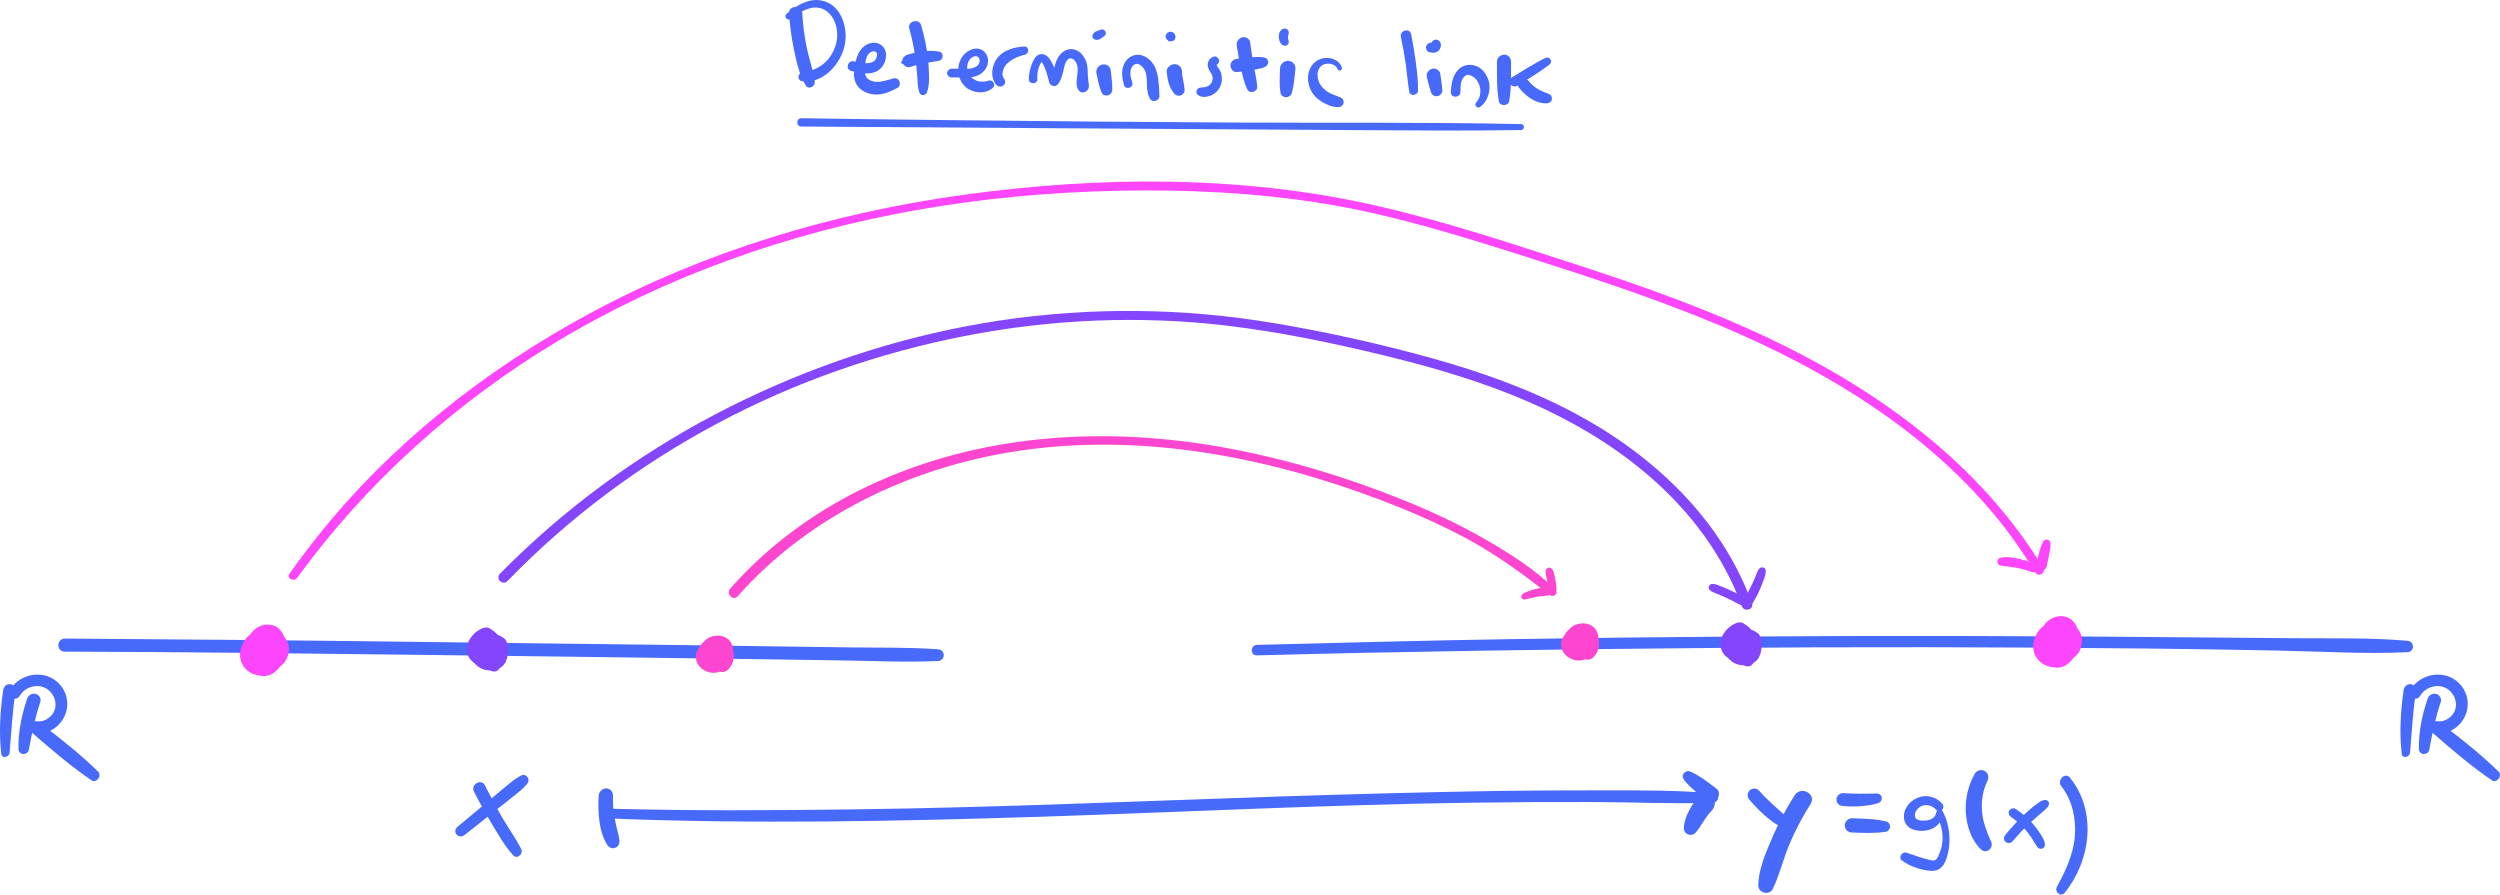 <?xml version="1.0" encoding="utf-8"?>
<!-- Generator: Adobe Illustrator 26.0.2, SVG Export Plug-In . SVG Version: 6.00 Build 0)  -->
<svg version="1.1" id="Layer_1" xmlns="http://www.w3.org/2000/svg" xmlns:xlink="http://www.w3.org/1999/xlink" x="0px" y="0px"
	 viewBox="0 0 213.96 76.56" style="enable-background:new 0 0 213.96 76.56;" xml:space="preserve">
<style type="text/css">
	.st0{fill:#486AFB;}
	.st1{fill:#FD46CF;}
	.st2{fill:#8346FD;}
	.st3{fill:#FD46FC;}
</style>
<g>
	<g>
		<path class="st0" d="M5.54,55.77c9.7,0.02,19.41,0.15,29.12,0.26c9.71,0.11,19.41,0.24,29.11,0.37c2.75,0.04,5.5,0.08,8.25,0.12
			c2.74,0.04,5.51,0.18,8.25,0.05c0.65-0.03,0.68-0.95,0.02-1c-2.4-0.18-4.84-0.13-7.25-0.16c-2.46-0.04-4.91-0.06-7.37-0.1
			c-4.83-0.07-9.66-0.14-14.49-0.19c-9.71-0.1-19.41-0.25-29.11-0.34c-5.5-0.06-11-0.07-16.49-0.13
			C4.83,54.63,4.79,55.77,5.54,55.77L5.54,55.77z"/>
	</g>
</g>
<g>
	<g>
		<path class="st0" d="M107.56,56.09c12.79-0.34,25.59-0.52,38.38-0.63c12.79-0.11,25.59-0.09,38.39,0.05
			c3.57,0.04,7.14,0.1,10.72,0.17c3.64,0.07,7.33,0.31,10.97,0.14c0.64-0.03,0.66-0.92,0.02-0.98c-3.22-0.28-6.49-0.19-9.72-0.22
			c-3.16-0.03-6.31-0.05-9.47-0.08c-6.4-0.06-12.8-0.1-19.19-0.11c-12.79-0.02-25.59,0.06-38.38,0.27
			c-7.23,0.11-14.45,0.31-21.68,0.49C107,55.2,106.97,56.1,107.56,56.09L107.56,56.09z"/>
	</g>
</g>
<g>
	<g>
		<path class="st1" d="M62.06,55.36c-0.19-0.24-0.42-0.43-0.73-0.49c-0.26-0.05-0.54-0.03-0.79,0.07c-0.53,0.21-1.02,0.68-0.99,1.3
			c0.03,0.64,0.49,1.1,1.09,1.28c0.62,0.18,1.27-0.04,1.65-0.56c0.35-0.49,0.31-1.22-0.01-1.7c-0.16-0.25-0.39-0.47-0.66-0.6
			c-0.17-0.08-0.34-0.13-0.54-0.14c-0.22-0.01-0.43,0.13-0.58,0.28c-0.4,0.42-0.46,1.05-0.24,1.57c0.24,0.58,0.85,1.03,1.49,0.78
			c0.69-0.26,1.13-0.99,0.97-1.72c-0.14-0.65-0.82-1.08-1.47-1.02c-0.34,0.03-0.66,0.16-0.91,0.4c-0.23,0.22-0.35,0.52-0.37,0.84
			c-0.05,0.56,0.27,1.14,0.74,1.43c0.52,0.33,1.24,0.19,1.64-0.27c0.18-0.22,0.32-0.47,0.37-0.75c0.06-0.33,0.04-0.63-0.09-0.93
			c-0.25-0.59-0.93-0.83-1.52-0.69c-0.55,0.13-1.08,0.6-1.19,1.17c-0.13,0.69,0.28,1.33,0.89,1.64c0.3,0.15,0.63,0.23,0.96,0.26
			c0.2,0.01,0.36-0.05,0.51-0.17c0.05-0.04,0.09-0.09,0.13-0.14c0.14-0.17,0.23-0.32,0.3-0.52c0.22-0.6,0.06-1.38-0.45-1.78
			c-0.29-0.23-0.63-0.35-1-0.35c-0.34,0-0.68,0.11-0.95,0.31c-0.25,0.19-0.45,0.44-0.54,0.75c-0.06,0.22,0.06,0.45,0.27,0.54
			c0.22,0.09,0.45-0.01,0.58-0.2c0.01-0.01,0.02-0.03,0.03-0.04c-0.01,0.01-0.07,0.09-0.03,0.04c0.03-0.03,0.05-0.05,0.08-0.08
			c0.02-0.02,0.11-0.09,0.03-0.03c-0.08,0.06,0.01,0,0.04-0.02c0.03-0.02,0.07-0.03,0.1-0.05c0.07-0.04-0.07,0.03-0.07,0.03
			c0,0,0.04-0.01,0.05-0.02c0.07-0.02,0.13-0.05,0.2-0.06c0.03-0.01,0.15-0.02,0.04-0.01c-0.11,0.02,0.01,0,0.04,0
			c0.03,0,0.07,0,0.1,0c0.1,0-0.06,0-0.06-0.01c0,0,0.04,0.01,0.05,0.01c0.03,0.01,0.06,0.01,0.1,0.02c0.02,0,0.03,0.01,0.05,0.01
			c0.07,0.02-0.07-0.02-0.07-0.03c0,0.01,0.08,0.04,0.1,0.05c0.03,0.02,0.06,0.04,0.09,0.06c-0.04-0.03-0.08-0.06-0.13-0.09
			c0.07,0.05,0.13,0.11,0.18,0.18c-0.03-0.04-0.07-0.09-0.1-0.13c0.07,0.09,0.12,0.18,0.16,0.28c-0.02-0.05-0.04-0.1-0.06-0.15
			c0.04,0.11,0.07,0.23,0.08,0.34c-0.01-0.05-0.01-0.1-0.02-0.16c0.01,0.07,0.01,0.14,0,0.21c0,0.02,0,0.03-0.01,0.05
			c0,0.06,0.03-0.14,0.01-0.08c-0.01,0.04-0.02,0.07-0.03,0.11c0,0.01-0.04,0.09-0.03,0.09c-0.01-0.01,0.07-0.14,0.03-0.07
			c-0.01,0.01-0.02,0.03-0.02,0.04c-0.02,0.03-0.09,0.13-0.02,0.04c0.07-0.09-0.02,0.01-0.04,0.03c0.14-0.06,0.28-0.12,0.42-0.18
			c-0.05,0-0.09,0-0.14,0c-0.03,0-0.17-0.02-0.06,0c0.11,0.01-0.04-0.01-0.06-0.01c-0.05-0.01-0.1-0.02-0.15-0.03
			c-0.04-0.01-0.08-0.02-0.12-0.04c-0.08-0.03,0.05,0.02,0.06,0.02c-0.02,0-0.04-0.02-0.06-0.03c-0.04-0.02-0.07-0.04-0.11-0.06
			c-0.02-0.01-0.04-0.02-0.06-0.03c-0.02-0.01-0.1-0.07-0.02-0.01c0.08,0.06-0.03-0.02-0.05-0.04c-0.03-0.03-0.06-0.06-0.09-0.09
			C61,56.02,60.99,56.01,60.98,56c0.1,0.11,0.06,0.09,0.04,0.05c-0.03-0.04-0.05-0.09-0.08-0.13c-0.02-0.04-0.01-0.07,0.02,0.06
			c0-0.02-0.01-0.03-0.02-0.05c-0.01-0.04-0.02-0.09-0.03-0.13c0.04,0.1,0.01,0.11,0.01,0.06c0-0.02,0-0.04,0-0.06
			c0-0.02,0-0.04,0-0.06c0-0.08-0.03,0.13-0.01,0.04c0.01-0.03,0.02-0.06,0.03-0.1c0.02-0.06-0.06,0.13-0.02,0.05
			c0.01-0.01,0.01-0.03,0.02-0.04c0.01-0.01,0.05-0.1,0.06-0.1c0.01,0-0.09,0.11-0.04,0.05c0.02-0.02,0.03-0.03,0.05-0.05
			c0.03-0.03,0.06-0.05,0.09-0.08c0.06-0.05-0.12,0.08-0.02,0.02c0.03-0.02,0.07-0.04,0.1-0.06c0.01-0.01,0.03-0.01,0.04-0.02
			c0.08-0.04-0.13,0.05-0.04,0.02c0.07-0.02,0.13-0.04,0.2-0.05c-0.18,0.04-0.05,0.01,0,0.01c0.02,0,0.03,0,0.05,0
			c0.11,0.01-0.05,0-0.05-0.01c0,0,0.1,0.02,0.11,0.02c0.12,0.04-0.1-0.06-0.01,0c0.03,0.02,0.06,0.04,0.09,0.05
			c-0.13-0.07-0.08-0.07-0.05-0.03c0.02,0.02,0.03,0.03,0.05,0.04c0.01,0.01,0.02,0.03,0.04,0.04c0,0-0.09-0.12-0.05-0.06
			c0.02,0.03,0.04,0.06,0.05,0.09c0.05,0.11-0.04-0.12-0.01-0.04c0.01,0.04,0.02,0.08,0.03,0.12c0,0.01,0,0.03,0.01,0.04
			c0.01,0.07-0.01-0.08-0.01-0.08c-0.01,0.03,0,0.07,0,0.11c0,0.03,0,0.06-0.01,0.1c0,0.04-0.03,0.1,0.01-0.06
			c0,0.02-0.01,0.04-0.01,0.06c-0.01,0.06-0.04,0.12-0.06,0.18c0.06-0.18,0.03-0.07,0.01-0.02c-0.02,0.03-0.04,0.07-0.06,0.1
			c-0.04,0.06,0.05-0.07,0.05-0.06c-0.01,0.01-0.02,0.03-0.03,0.04c-0.02,0.02-0.04,0.05-0.07,0.07c-0.1,0.09,0.13-0.09,0.02-0.02
			c-0.03,0.02-0.06,0.04-0.09,0.05c-0.11,0.06,0.15-0.05,0.02-0.01c-0.03,0.01-0.05,0.01-0.08,0.02c-0.09,0.02,0.13-0.01,0.07-0.01
			c-0.02,0-0.04,0-0.06,0c-0.01,0-0.03,0-0.04,0c-0.09,0,0.14,0.02,0.05,0.01c-0.04-0.01-0.07-0.02-0.1-0.03
			c-0.04-0.01-0.06-0.04,0.07,0.03c-0.02-0.01-0.03-0.01-0.05-0.02c-0.03-0.01-0.06-0.03-0.08-0.05c-0.06-0.04,0.06,0.04,0.06,0.04
			c0-0.01-0.05-0.04-0.06-0.05c-0.02-0.02-0.05-0.05-0.07-0.07c-0.08-0.09,0.07,0.11,0.01,0.02c-0.04-0.06-0.07-0.13-0.11-0.19
			c-0.03-0.06,0.05,0.14,0.02,0.06c0-0.01-0.01-0.03-0.01-0.04c-0.01-0.04-0.02-0.07-0.03-0.11c0-0.01,0-0.03-0.01-0.04
			c-0.01-0.07,0.01,0.07,0.01,0.07c0.01,0,0-0.11,0-0.13c0-0.01,0-0.03,0-0.04c0-0.09-0.03,0.13-0.01,0.05
			c0.01-0.04,0.02-0.07,0.03-0.11c0.01-0.05,0.05-0.06-0.02,0.05c0.01-0.02,0.02-0.04,0.03-0.06c0.01-0.01,0.02-0.02,0.02-0.04
			c0.05-0.07-0.09,0.1-0.03,0.04c0.01-0.01,0.03-0.03,0.04-0.04c0.02-0.02,0.09-0.08,0.01-0.01c-0.08,0.06-0.01,0.01,0,0
			c0.02-0.01,0.04-0.02,0.06-0.03c-0.12,0.07-0.11,0.04-0.06,0.03c0.02-0.01,0.04-0.01,0.07-0.02c0.02-0.01,0.04-0.01,0.06-0.01
			c0.1-0.02-0.09,0-0.04,0.01c0.04,0,0.09,0,0.13,0c0.02,0,0.03,0,0.05,0c-0.16,0-0.09-0.01-0.04,0c0.02,0,0.13,0.02,0.14,0.04
			c0,0-0.14-0.06-0.06-0.02c0.02,0.01,0.04,0.02,0.06,0.03c0.01,0.01,0.03,0.01,0.04,0.02c0.02,0.01,0.11,0.07,0.02,0.01
			c-0.09-0.07,0.03,0.03,0.05,0.05c0.01,0.01,0.02,0.02,0.03,0.03c0.06,0.07-0.08-0.12-0.03-0.04c0.02,0.04,0.05,0.08,0.07,0.13
			c-0.02-0.05-0.04-0.09-0.06-0.14c0.02,0.05,0.03,0.1,0.05,0.16c0.01,0.04-0.01-0.15,0-0.03c0,0.02,0,0.05,0,0.07
			c0,0.05-0.03,0.1,0.01-0.04c-0.01,0.02-0.01,0.05-0.02,0.07c-0.01,0.02-0.01,0.05-0.02,0.07c-0.04,0.12,0.03-0.06,0.01-0.03
			c-0.03,0.05-0.05,0.1-0.08,0.14c-0.05,0.08,0.1-0.11,0.03-0.04c-0.02,0.02-0.03,0.04-0.05,0.06c-0.02,0.02-0.04,0.03-0.06,0.05
			c-0.07,0.07,0.12-0.08,0.04-0.03c-0.05,0.03-0.1,0.06-0.15,0.08c0.05-0.02,0.1-0.04,0.14-0.06c-0.04,0.01-0.07,0.02-0.11,0.03
			c-0.02,0.01-0.09,0.01,0.01,0c0.06-0.01,0.07-0.01,0.02,0c0.03,0,0.07,0.01,0.1,0.01c-0.02-0.01-0.07-0.01-0.09-0.02
			c-0.01,0-0.03-0.01-0.04-0.01c-0.05-0.02-0.05-0.05,0.07,0.03c-0.02-0.01-0.05-0.02-0.07-0.04c-0.01-0.01-0.03-0.02-0.04-0.03
			c-0.04-0.02,0.1,0.09,0.07,0.05c-0.04-0.05-0.09-0.08-0.13-0.14c0.03,0.04,0.06,0.08,0.09,0.12c-0.03-0.04-0.06-0.09-0.09-0.14
			c-0.01-0.03-0.03-0.06-0.04-0.08c-0.03-0.05,0.05,0.13,0.03,0.08c0-0.01-0.01-0.03-0.01-0.04c-0.02-0.05-0.03-0.11-0.04-0.16
			c-0.01-0.06,0.01,0.13,0.01,0.08c0-0.01,0-0.03,0-0.04c0-0.03,0-0.06,0-0.09c0-0.02,0.01-0.06,0.01-0.08c0,0-0.03,0.14-0.01,0.08
			c0-0.01,0.01-0.03,0.01-0.04c0.01-0.03,0.01-0.05,0.02-0.08c0,0,0.01-0.04,0.01-0.04c0.01,0-0.07,0.13-0.03,0.07
			c0.01-0.02,0.03-0.05,0.04-0.07c0.06-0.1-0.09,0.09-0.02,0.03c0.02-0.02,0.04-0.04,0.06-0.06c0.03-0.04-0.11,0.07-0.07,0.05
			c0.01-0.01,0.03-0.02,0.04-0.03c-0.14,0.02-0.27,0.04-0.41,0.06c0.06,0.01,0.12,0.03,0.18,0.05c-0.15-0.05-0.09-0.04-0.04-0.01
			c0.03,0.01,0.05,0.03,0.08,0.05c0.05,0.03,0.09,0.1-0.02-0.02c0.02,0.02,0.04,0.03,0.05,0.05c0.05,0.04,0.09,0.09,0.13,0.14
			c-0.03-0.04-0.06-0.08-0.09-0.12c0.08,0.1,0.14,0.21,0.19,0.33c-0.02-0.05-0.04-0.09-0.06-0.14c0.03,0.09,0.06,0.18,0.07,0.27
			c0.02,0.09-0.01-0.15-0.01-0.06c0,0.02,0,0.05,0,0.07c0,0.02,0,0.05,0,0.07c-0.01,0.12,0.02-0.09,0.01-0.04
			c-0.01,0.04-0.02,0.09-0.03,0.13c-0.03,0.1,0.05-0.1,0.02-0.05c-0.01,0.02-0.02,0.04-0.03,0.06c-0.01,0.02-0.03,0.04-0.04,0.06
			c-0.03,0.05,0.11-0.13,0.04-0.05c-0.03,0.03-0.06,0.07-0.1,0.09c0.04-0.03,0.08-0.06,0.13-0.1c-0.06,0.04-0.12,0.08-0.18,0.1
			c0.05-0.02,0.1-0.04,0.15-0.06c-0.05,0.02-0.11,0.04-0.16,0.05c-0.01,0-0.03,0-0.04,0.01c0,0,0.17-0.02,0.09-0.01
			c-0.03,0-0.06,0.01-0.1,0.01c-0.03,0-0.06,0-0.09,0c-0.03,0-0.14-0.01-0.02,0c0.11,0.01,0.02,0-0.01,0
			c-0.04-0.01-0.07-0.02-0.1-0.03c-0.03-0.01-0.06-0.02-0.08-0.03c0,0,0.14,0.06,0.08,0.03c-0.01-0.01-0.03-0.01-0.04-0.02
			c-0.05-0.03-0.1-0.06-0.15-0.09c0.15,0.1,0.07,0.06,0.03,0.02c-0.02-0.02-0.04-0.04-0.06-0.06c-0.08-0.09,0.06,0.09,0.02,0.03
			c-0.02-0.03-0.03-0.05-0.05-0.08c-0.01-0.01-0.01-0.02-0.02-0.04c-0.03-0.05,0.05,0.13,0.03,0.08c-0.01-0.03-0.02-0.05-0.02-0.08
			c0-0.01,0-0.03-0.01-0.04c-0.01-0.04,0.01,0.08,0.01,0.08c0.01-0.02,0-0.08,0-0.11c0-0.01,0.01-0.03,0-0.04
			c0,0-0.03,0.14-0.01,0.07c0.01-0.03,0.02-0.05,0.02-0.08c0.02-0.07-0.07,0.13-0.02,0.04c0.01-0.03,0.03-0.05,0.05-0.08
			c0.06-0.1-0.08,0.08-0.02,0.03c0.02-0.02,0.04-0.04,0.06-0.06c0.02-0.02,0.04-0.04,0.06-0.06c0.03-0.03,0.08-0.04-0.06,0.05
			c0.01-0.01,0.03-0.02,0.04-0.03c0.02-0.02,0.05-0.03,0.07-0.04c0.01-0.01,0.03-0.01,0.04-0.02c0.05-0.03-0.13,0.05-0.07,0.03
			c0.06-0.02,0.11-0.04,0.17-0.05c0.12-0.02-0.11,0.01-0.02,0c0.03,0,0.06,0,0.09,0c0.02,0,0.14,0.01,0.04,0
			c-0.1-0.01,0.01,0,0.03,0.01c0.01,0,0.03,0.01,0.04,0.01c0.08,0.02-0.11-0.06-0.05-0.02c0.03,0.01,0.05,0.03,0.08,0.04
			c0.08,0.05-0.1-0.09-0.02-0.01c0.04,0.03,0.11,0.14,0-0.01c0.09,0.11,0.17,0.2,0.31,0.23c0.12,0.03,0.29,0.01,0.39-0.06
			c0.11-0.07,0.21-0.18,0.25-0.31C62.13,55.62,62.14,55.46,62.06,55.36L62.06,55.36z"/>
	</g>
</g>
<g>
	<g>
		<path class="st2" d="M41.09,54.96c-0.57-0.02-0.88,0.57-0.82,1.07c0.05,0.44,0.33,0.79,0.68,1.04c0.7,0.49,1.74,0.4,2.24-0.33
			c0.42-0.61,0.3-1.6-0.29-2.07c-0.35-0.28-0.81-0.39-1.24-0.25c-0.4,0.14-0.77,0.43-0.95,0.82c-0.12,0.26-0.17,0.52-0.13,0.8
			c0.03,0.25,0.17,0.47,0.33,0.66c0.32,0.37,0.83,0.53,1.29,0.65c0.17,0.05,0.4-0.01,0.52-0.14c0.33-0.38,0.65-0.8,0.75-1.31
			c0.11-0.55-0.05-1.15-0.58-1.44c-0.46-0.25-1.03-0.14-1.44,0.17c-0.45,0.35-0.64,0.87-0.54,1.43c0.1,0.59,0.58,1.1,1.1,1.35
			c0.2,0.1,0.51,0.09,0.66-0.1c0.28-0.33,0.49-0.69,0.6-1.12c0.1-0.38,0.13-0.78,0.09-1.16c-0.03-0.25-0.14-0.4-0.37-0.49
			c-0.73-0.28-1.59,0.22-1.82,0.93c-0.24,0.76,0.32,1.61,1.07,1.79c0.31,0.07,0.54-0.05,0.76-0.25c0.13-0.12,0.23-0.26,0.3-0.42
			c0.15-0.33,0.2-0.69,0.11-1.04c-0.08-0.35-0.31-0.68-0.64-0.83c-0.38-0.17-0.78-0.14-1.14,0.03c-0.32,0.15-0.58,0.44-0.69,0.78
			c-0.11,0.35-0.02,0.77,0.25,1.02c0.54,0.48,1.42,0.16,1.79-0.38c0.47-0.71-0.03-1.56-0.59-2.04c-0.15-0.13-0.31-0.26-0.48-0.35
			c-0.3-0.17-0.65-0.02-0.92,0.14c-0.15,0.09-0.3,0.2-0.42,0.32c-0.08,0.08-0.15,0.17-0.22,0.26c0.13-0.17-0.02,0.03-0.07,0.09
			c-0.03,0.04-0.05,0.08-0.08,0.12c-0.22,0.38-0.32,0.86-0.18,1.29c0.12,0.36,0.38,0.67,0.73,0.83c0.35,0.15,0.73,0.21,1.1,0.1
			c0.4-0.11,0.78-0.4,0.86-0.83c0.05-0.24-0.01-0.47-0.21-0.62c-0.2-0.15-0.44-0.14-0.66-0.04c-0.19,0.09-0.36,0.21-0.54,0.33
			c-0.21,0.14-0.32,0.38-0.22,0.62c0.1,0.24,0.34,0.34,0.59,0.29c0.2-0.04,0.41-0.08,0.61-0.15c-0.22-0.29-0.44-0.57-0.67-0.86
			c-0.02,0.03-0.04,0.06-0.05,0.09c-0.04,0.09,0.12-0.12,0.03-0.04c-0.02,0.02-0.04,0.04-0.06,0.06c-0.1,0.1,0.12-0.07,0.04-0.03
			c-0.02,0.01-0.04,0.02-0.06,0.04c-0.08,0.05,0.18-0.05,0.04-0.02c-0.02,0-0.05,0.01-0.08,0.02c0.12-0.01,0.14-0.02,0.08-0.01
			c-0.02,0-0.04,0-0.05,0c-0.03,0-0.06,0-0.09,0c-0.04,0,0.17,0.03,0.04,0c-0.04-0.01-0.07-0.02-0.1-0.03
			c-0.05-0.02-0.11-0.06,0.04,0.02c-0.05-0.03-0.11-0.06-0.16-0.09c0.15,0.08,0.07,0.06,0.02,0.01c-0.02-0.02-0.1-0.11-0.02-0.01
			c0.08,0.1,0,0-0.01-0.02c-0.07-0.13,0.03,0.12,0.01,0.03c-0.01-0.03-0.02-0.07-0.03-0.1c-0.01-0.06-0.01-0.05,0,0.05
			c0-0.02,0-0.05,0-0.07c0-0.03,0-0.07,0-0.1c0.01-0.06,0-0.05-0.01,0.05c0-0.02,0.01-0.05,0.02-0.07c0.01-0.03,0.02-0.07,0.03-0.1
			c0.02-0.06,0.02-0.04-0.02,0.04c0.01-0.02,0.02-0.04,0.03-0.06c0.02-0.04,0.04-0.07,0.06-0.11c0.08-0.12-0.08,0.08,0,0
			c0.06-0.06,0.12-0.12,0.19-0.17c-0.14,0.13-0.03,0.02,0.02,0c0.03-0.02,0.06-0.04,0.1-0.05c0.16-0.08-0.09,0.02,0.01-0.01
			c0.05-0.01,0.09-0.03,0.14-0.04c-0.16-0.02-0.31-0.04-0.47-0.05c0.11,0.08-0.09-0.07-0.02-0.01c0.03,0.02,0.05,0.04,0.08,0.06
			c0.05,0.04,0.1,0.08,0.16,0.12c0.09,0.07-0.03-0.02-0.03-0.02c0,0.01,0.28,0.23,0.3,0.26c0.04,0.04,0.07,0.08,0.1,0.11
			c0.09,0.1-0.06-0.09-0.02-0.02c0.02,0.03,0.04,0.05,0.05,0.08c0.02,0.03,0.04,0.11,0.07,0.13c-0.05-0.04-0.04-0.12-0.02-0.03
			c0.01,0.04,0.02,0.07,0.02,0.11c0.02,0.08,0-0.14,0-0.02c0,0.01,0,0.05,0,0.05c0,0,0.03-0.15,0.01-0.07c0,0-0.02,0.04-0.01,0.05
			c-0.02-0.06,0.07-0.13,0.02-0.06c-0.01,0.02-0.02,0.04-0.03,0.05c-0.03,0.06-0.02-0.04,0.05-0.06c-0.01,0-0.05,0.05-0.05,0.06
			c-0.01,0.01-0.03,0.02-0.04,0.03c0.05-0.09,0.12-0.08,0.05-0.04c-0.02,0.01-0.08,0.03-0.1,0.06c0.07-0.08,0.13-0.04,0.07-0.03
			c-0.02,0-0.03,0.01-0.05,0.01c-0.02,0.01-0.04,0.01-0.06,0.01c-0.05,0.02,0.16-0.01,0.05-0.01c-0.02,0-0.04,0-0.06,0
			c0,0,0.15,0.02,0.08,0.01c-0.12-0.02,0.11,0.06,0.02,0.01c-0.09-0.05,0.11,0.1,0.03,0.01c0.11,0.12,0.08,0.1,0.05,0.06
			c-0.05-0.08,0.04,0.14,0.02,0.05c0-0.02-0.01-0.05-0.02-0.07c-0.02-0.06,0.01,0.12,0.01,0.06c-0.01-0.12-0.02,0.13,0-0.01
			c0.01-0.08-0.02,0.04-0.03,0.05c0.01-0.02,0.02-0.04,0.03-0.06c0.02-0.05,0.07-0.05-0.03,0.03c0.02-0.02,0.04-0.04,0.06-0.06
			c0.01-0.01,0.03-0.03,0.04-0.04c-0.06,0.08-0.1,0.07-0.05,0.04c0.04-0.02,0.1-0.05,0.13-0.07c-0.01,0.01-0.14,0.05-0.06,0.02
			c0.02-0.01,0.04-0.01,0.06-0.02c0.02-0.01,0.04-0.01,0.06-0.01c0.1-0.03-0.12,0-0.03,0.01c0.02,0,0.05,0,0.07,0
			c0.06-0.01-0.13-0.03-0.04,0c0.02,0.01,0.04,0.01,0.06,0.01c0.08,0.02-0.04-0.01-0.05-0.02c0.01,0.01,0.05,0.03,0.06,0.04
			c0.06,0.02-0.1-0.09-0.03-0.02c0.01,0.01,0.03,0.03,0.04,0.04c0.07,0.07-0.06-0.11-0.01-0.02c0.01,0.02,0.02,0.03,0.03,0.05
			c0.04,0.07,0,0.06-0.01-0.02c0,0.04,0.02,0.12,0.04,0.15c-0.04-0.09,0-0.1-0.01-0.03c0,0.03,0,0.06,0,0.09
			c0,0.06-0.04,0.06,0.01-0.03c-0.01,0.03-0.01,0.06-0.02,0.09c-0.01,0.02-0.01,0.04-0.02,0.06c0,0.01-0.01,0.03-0.02,0.04
			c-0.02,0.04-0.01,0.02,0.03-0.06c-0.03,0.03-0.05,0.1-0.08,0.13c-0.05,0.08,0.03-0.04,0.03-0.04c-0.02,0.02-0.04,0.05-0.06,0.07
			c-0.02,0.02-0.04,0.04-0.05,0.05c-0.09,0.1,0.1-0.07,0.01-0.01c0.09-0.03,0.19-0.05,0.28-0.08c-0.02,0-0.12-0.01-0.03,0
			c0.09,0.01-0.02-0.01-0.03-0.01c-0.01,0-0.07-0.02-0.07-0.02c0-0.02,0.1,0.05,0.02,0c-0.02-0.01-0.05-0.03-0.07-0.04
			c-0.08-0.04,0.05,0.05,0.01,0.01c-0.02-0.02-0.04-0.04-0.06-0.06c-0.05-0.06,0.02,0.01,0.02,0.02c0-0.02-0.1-0.14-0.09-0.15
			c0,0,0.04,0.12,0.01,0.01c-0.01-0.03-0.01-0.06-0.02-0.08c-0.02-0.07-0.01,0.02,0,0.03c-0.01-0.01,0-0.07,0-0.09
			c0-0.02,0-0.03,0-0.05c0,0.02-0.01,0.04-0.01,0.06c-0.01-0.02,0.02-0.06,0.02-0.08c0-0.01,0.01-0.02,0.01-0.03
			c0.01-0.03,0.01-0.02-0.01,0.01c-0.02,0.04-0.02,0.04,0,0c0.01-0.01,0.01-0.02,0.02-0.03c0.01-0.02,0.03-0.05,0.04-0.07
			c0.03-0.05-0.09,0.09-0.01,0.02c0.02-0.02,0.03-0.03,0.05-0.05c0.01-0.01,0.09-0.08,0.02-0.02c-0.07,0.05,0.01,0,0.03-0.01
			c0.02-0.01,0.05-0.03,0.07-0.04c0.08-0.05,0,0.02-0.02,0.01c0.01,0,0.05-0.02,0.06-0.02c0.02-0.01,0.06-0.01,0.08-0.02
			c0.05-0.02-0.11,0-0.02,0c0.03,0,0.05,0,0.08,0c0.1,0-0.02,0.01-0.02,0c0-0.01,0.15,0.04,0.16,0.04
			c-0.12-0.16-0.25-0.32-0.37-0.49c0.02,0.16,0.02,0.31,0.01,0.47c0,0.04-0.02,0.13,0,0.04c-0.01,0.04-0.02,0.08-0.02,0.12
			c-0.02,0.08-0.04,0.15-0.06,0.23c-0.01,0.03-0.02,0.07-0.03,0.1c-0.01,0.02-0.05,0.15-0.01,0.03c-0.02,0.07-0.07,0.14-0.1,0.21
			c-0.04,0.07-0.07,0.14-0.12,0.2c-0.02,0.04-0.05,0.07-0.07,0.11c-0.02,0.03-0.1,0.13-0.02,0.02c0.22-0.03,0.44-0.07,0.66-0.1
			c-0.08-0.04-0.15-0.08-0.22-0.12c-0.01-0.01-0.04-0.03-0.05-0.03c0.01,0,0.09,0.08,0.02,0.01c-0.03-0.03-0.07-0.06-0.1-0.09
			c-0.02-0.02-0.07-0.09-0.09-0.1c0,0,0.06,0.09,0.03,0.04c-0.01-0.02-0.02-0.03-0.03-0.05c-0.02-0.04-0.05-0.07-0.07-0.11
			c-0.01-0.02-0.02-0.03-0.03-0.05c-0.04-0.07,0.01,0,0.01,0.03c0-0.04-0.03-0.09-0.04-0.12c-0.01-0.02-0.04-0.13-0.02-0.06
			c0.02,0.05,0,0.02,0,0c0-0.02,0-0.05,0-0.07c0-0.02,0-0.04,0-0.06c0-0.06-0.03,0.08-0.01,0.03c0.01-0.03,0.02-0.07,0.03-0.1
			c0.02-0.09-0.06,0.09-0.01,0.02c0.02-0.03,0.04-0.06,0.06-0.09c0.03-0.05-0.04,0.05-0.04,0.05c0.01-0.01,0.03-0.03,0.04-0.05
			c0.02-0.03,0.06-0.05,0.08-0.07c0.04-0.04-0.06,0.04-0.06,0.04c0.01,0,0.03-0.02,0.04-0.03c0.03-0.02,0.06-0.03,0.09-0.05
			c0.07-0.04-0.13,0.04-0.01,0c0.03-0.01,0.07-0.02,0.1-0.03c0.09-0.03-0.11,0-0.03,0c0.03,0,0.14,0.01,0.05-0.01
			c-0.09-0.01,0.02,0.01,0.04,0.01c0.06,0.01,0.01,0.04-0.05-0.02c0.01,0.01,0.03,0.01,0.04,0.02c0.08,0.06-0.04-0.04-0.01-0.02
			c0.01,0.02,0.06,0.07,0.09,0.09c-0.01,0-0.05-0.09-0.04-0.04c0.01,0.02,0.02,0.04,0.03,0.06c0.04,0.05-0.02-0.1-0.01-0.04
			c0,0.02,0.01,0.03,0.01,0.05c0,0.02,0,0.03,0.01,0.05c0.02,0.05-0.01-0.05-0.01-0.05c-0.01,0,0,0.1,0,0.12c0,0,0,0.05,0,0.05
			c0,0,0.02-0.12,0-0.03c-0.02,0.09-0.08,0.19-0.09,0.28c0,0,0.04-0.09,0.02-0.04c-0.01,0.02-0.02,0.05-0.03,0.07
			c-0.02,0.05-0.05,0.09-0.08,0.14c-0.05,0.08-0.1,0.17-0.15,0.26c-0.01,0.02-0.08,0.14-0.04,0.07c0.04-0.06,0,0-0.02,0.02
			c-0.02,0.02-0.04,0.05-0.06,0.07c0.17-0.05,0.34-0.1,0.52-0.14c-0.15-0.04-0.29-0.08-0.43-0.13c-0.09-0.03,0.01,0.01,0.02,0.01
			c-0.03-0.01-0.07-0.03-0.1-0.05c-0.05-0.02-0.2-0.08-0.22-0.13c0.02,0.01,0.03,0.02,0.05,0.04c-0.02-0.01-0.04-0.03-0.05-0.05
			c-0.02-0.02-0.03-0.03-0.05-0.05c-0.01-0.01-0.02-0.02-0.02-0.03c-0.04-0.04-0.03-0.04,0.02,0.03c-0.01,0-0.05-0.08-0.06-0.09
			c0-0.01-0.01-0.02-0.01-0.03c-0.02-0.05-0.02-0.04,0.02,0.04c0-0.01-0.02-0.07-0.02-0.09c-0.02-0.06,0.03,0,0,0.04
			c0-0.01,0.01-0.11,0-0.12c0.02,0.05-0.02,0.11,0,0.01c0.01-0.03,0.02-0.06,0.03-0.09c0.03-0.1-0.05,0.08-0.01,0.02
			c0.02-0.02,0.02-0.05,0.04-0.07c0.01-0.02,0.05-0.06,0.05-0.08c-0.02,0.02-0.03,0.04-0.05,0.06c0.01-0.02,0.03-0.03,0.04-0.05
			c0.02-0.02,0.04-0.05,0.07-0.07c0.02-0.01,0.03-0.03,0.05-0.04c-0.07,0.05-0.08,0.06-0.05,0.04c0.05-0.03,0.1-0.06,0.15-0.09
			c0.1-0.05-0.12,0.04-0.02,0.01c0.03-0.01,0.06-0.02,0.09-0.02c0.1-0.03-0.09-0.01-0.03,0c0.02,0,0.05,0,0.08,0
			c0.11-0.01-0.11-0.03-0.01,0c0.02,0,0.04,0.01,0.06,0.02c0.05,0.02,0.04,0.01-0.04-0.02c0.03,0.03,0.09,0.05,0.13,0.07
			c0.09,0.05-0.09-0.08-0.02-0.01c0.02,0.02,0.04,0.04,0.06,0.06c0.05,0.05,0.03,0.08-0.01-0.02c0.01,0.02,0.03,0.05,0.05,0.07
			c0.01,0.02,0.02,0.03,0.03,0.05c0.06,0.13-0.02-0.08,0,0c0.02,0.06,0.03,0.11,0.05,0.17c0.01,0.05-0.01,0.11,0-0.02
			c0,0.02,0,0.04,0,0.06c0,0.06,0,0.12,0,0.17c-0.01,0.11,0.03-0.12,0-0.02c-0.01,0.03-0.01,0.07-0.02,0.1
			c-0.01,0.02-0.02,0.05-0.02,0.07c-0.03,0.1,0.06-0.11,0.01-0.02c-0.01,0.02-0.03,0.05-0.04,0.07c-0.03,0.06-0.08,0.06,0.02-0.02
			c-0.04,0.03-0.07,0.07-0.1,0.1c-0.05,0.05-0.08,0.03,0.02-0.01c-0.04,0.01-0.07,0.05-0.11,0.07c-0.01,0-0.02,0.01-0.03,0.01
			c-0.05,0.02-0.04,0.02,0.05-0.02c-0.02,0-0.04,0.01-0.06,0.02c-0.03,0.01-0.06,0.02-0.09,0.02c-0.01,0-0.02,0-0.03,0.01
			c-0.05,0.01-0.04,0.01,0.04-0.01c-0.04-0.02-0.14,0-0.19,0c-0.1,0,0.08,0.03,0.02,0c-0.03-0.01-0.07-0.02-0.11-0.02
			c-0.01,0-0.09-0.03-0.09-0.03c0.07,0.03,0.08,0.03,0.03,0.01c-0.02-0.01-0.04-0.02-0.06-0.03c-0.01,0-0.16-0.1-0.16-0.1
			c0.01-0.01,0.09,0.07,0,0c-0.03-0.03-0.06-0.06-0.09-0.09c-0.01-0.01-0.01-0.02-0.02-0.02c-0.03-0.04-0.03-0.03,0.02,0.03
			c0-0.01-0.05-0.07-0.05-0.08c-0.02-0.03-0.03-0.06-0.05-0.08c-0.02-0.05-0.02-0.04,0.01,0.03c-0.01-0.02-0.01-0.04-0.02-0.06
			c-0.03-0.11,0,0-0.01,0c-0.01,0,0-0.08,0-0.1c0-0.11-0.03,0.1,0,0c0.02-0.05,0.01-0.04-0.02,0.03c0.01-0.02,0.02-0.03,0.03-0.05
			c-0.02,0.02-0.03,0.04-0.05,0.06c0.04-0.04,0.02-0.03-0.05,0.03c0.05-0.03,0.03-0.02-0.05,0.02c-0.08,0.01-0.1,0.01-0.04,0.01
			c0.26,0.01,0.51-0.23,0.5-0.49C41.57,55.16,41.37,54.96,41.09,54.96L41.09,54.96z"/>
	</g>
</g>
<g>
	<g>
		<path class="st3" d="M22.37,55.85c0.61,0.07,0.94-0.72,0.67-1.19c-0.36-0.63-1.23-0.4-1.58,0.1c-0.31,0.43-0.28,1.05-0.23,1.55
			c0.05,0.55,0.23,1.11,0.75,1.39c1.14,0.62,2.25-0.63,2.45-1.67c0.09-0.46,0.1-0.95-0.05-1.4c-0.15-0.43-0.42-0.86-0.85-1.05
			c-1.04-0.44-2.17,0.32-2.38,1.38c-0.09,0.47-0.06,0.97,0.21,1.38c0.26,0.38,0.67,0.64,1.12,0.7c0.46,0.06,0.95-0.02,1.34-0.29
			c0.42-0.29,0.7-0.78,0.66-1.3c-0.1-1.06-1.19-1.9-2.22-1.45c-0.98,0.43-1.32,1.84-0.7,2.7c0.31,0.43,0.8,0.69,1.34,0.67
			c0.53-0.02,1.02-0.27,1.32-0.72c0.65-0.98-0.32-2.27-1.42-2.12c-0.53,0.07-0.93,0.5-1.01,1.01c-0.07,0.43,0.07,0.87,0.34,1.21
			c0.32,0.4,0.78,0.58,1.29,0.5c0.48-0.07,0.91-0.43,1.11-0.86c0.23-0.48,0.27-1.02,0.04-1.51c-0.21-0.46-0.66-0.78-1.13-0.94
			c-0.99-0.34-2.12,0.14-2.61,1.04c-0.25,0.45-0.36,1-0.23,1.51c0.12,0.48,0.47,0.89,0.91,1.12c0.43,0.22,0.97,0.31,1.43,0.14
			c0.54-0.2,0.97-0.63,1.11-1.2c0.12-0.5,0.08-1.02-0.01-1.52c-0.05-0.23-0.09-0.48-0.22-0.69c-0.18-0.3-0.49-0.48-0.85-0.43
			c-0.34,0.05-0.59,0.3-0.8,0.55c-0.21,0.26-0.38,0.53-0.48,0.84c-0.18,0.56-0.05,1.18,0.39,1.59c0.19,0.18,0.45,0.32,0.71,0.36
			c0.37,0.06,0.85-0.03,1.06-0.39c0.19-0.33,0.04-0.8-0.11-1.12c-0.14-0.29-0.37-0.52-0.62-0.7c-0.39-0.27-0.88-0.13-1.14,0.25
			c-0.2,0.3-0.18,0.66-0.01,0.96c0.15,0.26,0.52,0.36,0.78,0.2c0.26-0.16,0.38-0.49,0.22-0.77c0,0,0.05,0.27,0.05,0.14
			c0,0.07-0.04,0.12-0.06,0.18c-0.03,0.04-0.04,0.04-0.01,0.02c0.03-0.02,0.02-0.02-0.03,0.02c-0.02,0.01-0.18,0.07-0.09,0.05
			c-0.16-0.02-0.31-0.04-0.47-0.05c0.03,0.02,0.14,0.1,0.03,0.01c0.04,0.03,0.07,0.06,0.11,0.1c0.01,0.01,0.11,0.11,0.05,0.04
			c-0.06-0.07,0.04,0.06,0.05,0.07c0.02,0.03,0.04,0.07,0.06,0.11c0.07,0.13-0.02-0.11,0.01,0.03c0.01,0.05,0.02,0.09,0.03,0.14
			c0.03,0.12,0-0.1,0,0.03c0.11-0.18,0.21-0.36,0.32-0.53c-0.11,0.07-0.05-0.01,0.02,0.01c-0.01,0-0.08,0.02-0.09,0.02
			c-0.07,0.03,0.15,0,0.03-0.01c-0.12,0,0.09,0.04,0.02,0.01c-0.01-0.01-0.09-0.01-0.09-0.02c0.02,0.01,0.04,0.02,0.07,0.03
			c-0.03-0.01-0.05-0.02-0.07-0.03c-0.01-0.01-0.07-0.03-0.07-0.04c0.06,0.05,0.07,0.05,0.02,0.01c-0.02-0.01-0.03-0.03-0.04-0.04
			c0,0-0.01-0.01-0.01-0.01c0.05,0.07,0.05,0.07,0.01,0.02c-0.01-0.01-0.07-0.09-0.06-0.1c0,0,0.04,0.14,0.01,0.02
			c0-0.01-0.03-0.14-0.02-0.04c0-0.03,0-0.07,0-0.1c0-0.01,0.02-0.17,0-0.06c0.01-0.03,0.01-0.07,0.02-0.1
			c0.01-0.02,0.07-0.2,0.03-0.12c0.04-0.08,0.08-0.16,0.13-0.23c0.02-0.04,0.05-0.07,0.08-0.11c0.06-0.08-0.08,0.09,0.03-0.04
			c0.06-0.06,0.11-0.13,0.18-0.19c-0.01,0.01-0.03,0.02-0.04,0.03c0.08-0.04,0.05-0.04-0.09,0.02c-0.07,0-0.12-0.03-0.18-0.07
			c0.1,0.07-0.06-0.06-0.01-0.01c0.02,0.02,0.05,0.12,0.01,0c0.01,0.04,0.02,0.08,0.04,0.12c0.01,0.03,0.04,0.06,0.01-0.01
			c0.02,0.03,0.02,0.17,0.03,0.22c-0.01-0.1,0-0.02,0,0c0.01,0.09,0.01,0.18,0.02,0.27c0,0.15,0,0.3-0.02,0.46
			c0,0.03-0.03,0.17,0,0.03c-0.01,0.04-0.01,0.07-0.02,0.11c-0.02,0.08-0.06,0.16-0.08,0.25c-0.02,0.09,0.06-0.13,0-0.01
			c-0.02,0.05-0.04,0.1-0.06,0.14c0.03-0.07,0.04-0.09,0.02-0.05c-0.04,0.05-0.06,0.17-0.12,0.2c0,0,0.1-0.11,0.01-0.03
			c-0.03,0.03-0.06,0.06-0.09,0.09c-0.07,0.07,0.02-0.03,0.03-0.02c0,0-0.13,0.08-0.13,0.08c0-0.01,0.14-0.04,0.04-0.02
			c-0.04,0.01-0.07,0.02-0.11,0.03c-0.11,0.03,0.03-0.01,0.03,0c0,0.01-0.1,0.01-0.12,0.01c-0.03,0-0.05,0-0.08,0
			c-0.13,0,0.11,0.03-0.01,0c-0.08-0.02-0.15-0.04-0.23-0.06c0.13,0.05-0.06-0.03-0.09-0.05c-0.03-0.02-0.06-0.04-0.08-0.05
			c-0.07-0.03,0.09,0.08,0,0c-0.05-0.04-0.1-0.09-0.14-0.14c-0.09-0.09,0.06,0.1-0.01-0.01c-0.02-0.03-0.04-0.07-0.06-0.1
			c-0.02-0.03-0.04-0.07-0.05-0.11c0.01,0.02,0.03,0.11,0.01,0.01c-0.02-0.07-0.04-0.14-0.05-0.22c0.01,0.11,0-0.03,0-0.05
			c0-0.03,0-0.06,0-0.09c0-0.01,0.02-0.15,0-0.05c0.01-0.04,0.02-0.09,0.03-0.13c0.01-0.04,0.03-0.08,0.04-0.13
			c-0.03,0.08-0.01,0.01,0-0.01c0.04-0.07,0.08-0.15,0.12-0.21c0.01-0.02,0.07-0.1,0.01-0.02c0.03-0.04,0.06-0.07,0.09-0.1
			c0.02-0.02,0.04-0.04,0.06-0.06c0.01-0.01,0.13-0.12,0.08-0.08c-0.06,0.05,0.06-0.04,0.06-0.04c0.04-0.02,0.08-0.05,0.12-0.07
			c0.03-0.01,0.05-0.03,0.08-0.04c0.13-0.07-0.1,0.02,0.03-0.01c0.07-0.02,0.13-0.04,0.2-0.06c0.03-0.01,0.06-0.01,0.08-0.01
			c-0.13,0.02,0.06,0,0.08,0c0.07,0,0.14,0,0.21,0.01c-0.1-0.01-0.03,0,0,0c0.04,0.01,0.08,0.02,0.12,0.03
			c0.03,0.01,0.07,0.02,0.1,0.03c0.03,0.01,0.11,0.04,0.02,0c0.08,0.03,0.15,0.07,0.22,0.11c0,0,0.11,0.08,0.05,0.03
			c-0.06-0.05,0.04,0.04,0.04,0.04c0.03,0.03,0.06,0.06,0.09,0.09c-0.01-0.01-0.06-0.09-0.01-0.01c0.03,0.04,0.1,0.12,0.1,0.18
			c-0.01-0.02-0.02-0.04-0.03-0.06c0.01,0.02,0.02,0.05,0.02,0.07c0.01,0.04,0.02,0.07,0.02,0.11c-0.03-0.14,0,0.04,0,0.09
			c0,0.02,0.01,0.09-0.01,0.11c0.03-0.04,0.02-0.09,0-0.03c-0.02,0.07-0.05,0.14-0.06,0.2c-0.02,0.07,0.06-0.12,0-0.01
			c-0.02,0.03-0.04,0.07-0.06,0.1c-0.07,0.12,0,0.01,0,0.01c0,0-0.05,0.06-0.06,0.07c-0.02,0.02-0.04,0.05-0.06,0.07
			c-0.08,0.08-0.05,0,0.01,0c-0.01,0-0.06,0.04-0.06,0.04c-0.1,0.06-0.04-0.01,0.01,0.01c0,0-0.07,0.02-0.07,0.02
			c-0.02,0.01-0.05,0.01-0.07,0.02c0.08-0.01,0.09-0.01,0.03,0c-0.02,0-0.05,0-0.07,0c-0.11,0.01,0.11,0.04,0.01,0
			c-0.01-0.01-0.05-0.01-0.06-0.02c-0.1-0.02,0.09,0.06,0.01,0c-0.01-0.01-0.04-0.03-0.05-0.03c-0.1-0.04,0.08,0.08,0.01,0.01
			c-0.02-0.02-0.04-0.04-0.06-0.05c-0.01-0.01-0.02-0.02-0.03-0.04c-0.04-0.04-0.03-0.03,0.03,0.04c-0.01-0.04-0.07-0.1-0.09-0.14
			c-0.07-0.14,0.02,0.1-0.02-0.05c-0.01-0.03-0.01-0.13-0.04-0.16c0.05,0.06,0,0.1,0.01,0.01c0-0.03,0-0.06,0-0.09
			c0-0.1-0.04,0.11,0,0.02c0.01-0.01,0.01-0.05,0.02-0.06c0.02-0.11-0.05,0.11-0.01,0.02c0-0.01,0.03-0.05,0.03-0.05
			c-0.02,0.02-0.03,0.04-0.05,0.06c0.01-0.02,0.03-0.03,0.04-0.04c0.01-0.01,0.02-0.01,0.02-0.02c-0.02,0.02-0.05,0.03-0.07,0.05
			c0.01,0,0.08-0.06,0.09-0.05c-0.08,0.03-0.09,0.03-0.03,0.02c0.01,0,0.02-0.01,0.04-0.01c-0.02,0-0.04,0-0.07,0.01
			c0.02,0,0.05,0,0.08,0c0.11-0.01-0.03-0.01-0.03-0.01c0.02-0.01,0.09,0.02,0.11,0.03c0.11,0.03-0.05-0.04,0,0
			c0.02,0.02,0.06,0.04,0.09,0.05c0.11,0.06-0.07-0.08,0.02,0.01c0.02,0.02,0.04,0.04,0.06,0.05c0.02,0.02,0.04,0.04,0.05,0.06
			c-0.04-0.06-0.05-0.07-0.03-0.04c0.01,0.03,0.04,0.06,0.05,0.08c0.01,0.01,0.01,0.02,0.02,0.03c0.03,0.06,0.02,0.05-0.01-0.03
			c0.01,0,0.02,0.07,0.02,0.07c0.04,0.11,0.01-0.1,0.01,0.01c0,0.03,0,0.05,0,0.08c0-0.12,0-0.03-0.01,0.01
			c-0.02,0.11,0.01-0.04,0.02-0.03c0.01,0.01-0.08,0.12-0.07,0.13c-0.02-0.01,0.08-0.09,0.02-0.03c-0.03,0.03-0.05,0.05-0.08,0.08
			c-0.07,0.07,0.02-0.03,0.03-0.02c-0.01,0-0.08,0.06-0.09,0.06c-0.02,0.01-0.06,0.03-0.08,0.04c-0.06,0.05,0.13-0.04,0.02-0.01
			c-0.06,0.02-0.16,0.07-0.22,0.06c0.11,0.02,0.06,0,0.01-0.01c-0.03,0-0.06,0-0.09,0c-0.12,0,0.11,0.03-0.01,0
			c-0.02-0.01-0.05-0.01-0.07-0.02c-0.03-0.01-0.13-0.06-0.01,0c-0.02-0.01-0.05-0.02-0.07-0.03c-0.02-0.01-0.12-0.08-0.02-0.01
			c-0.03-0.03-0.06-0.05-0.09-0.08c-0.02-0.02-0.1-0.12-0.02-0.01c-0.02-0.02-0.03-0.04-0.05-0.07c-0.04-0.06-0.07-0.12-0.1-0.18
			c0.05,0.12,0-0.01,0-0.03c-0.01-0.03-0.02-0.07-0.02-0.1c-0.01-0.03-0.02-0.12-0.01-0.01c0-0.04-0.01-0.08-0.01-0.13
			c0-0.04,0-0.08,0.01-0.13c0.01-0.12-0.02,0.04,0-0.02c0.03-0.07,0.04-0.15,0.07-0.22c-0.01,0.02-0.04,0.08,0,0
			c0.02-0.04,0.04-0.07,0.06-0.11c0.01-0.01,0.06-0.08,0.01-0.02c0.04-0.05,0.09-0.1,0.14-0.14c0.01-0.01,0.08-0.06,0.01-0.01
			c0.04-0.03,0.08-0.05,0.13-0.08c0.03-0.02,0.09-0.02,0,0c0.04-0.01,0.08-0.02,0.11-0.03c-0.1,0.03-0.05,0-0.02,0.01
			c0.04,0,0.08,0,0.11,0c-0.15-0.01,0.18,0.07,0.05,0.01c0.06,0.03,0.12,0.06,0.17,0.09c0.1,0.06-0.03-0.05,0.01,0
			c0.02,0.02,0.05,0.04,0.07,0.07c0.02,0.02,0.05,0.05,0.07,0.07c0.02,0.02,0.07,0.1,0.01,0c0.02,0.03,0.05,0.07,0.07,0.1
			c0.02,0.03,0.07,0.14,0.02,0.02c0.02,0.06,0.04,0.13,0.05,0.19c0.03,0.12,0.01-0.1,0,0.02c0,0.02,0,0.05,0,0.08
			c0.01,0.12,0.03-0.09,0,0.02c-0.01,0.02-0.02,0.05-0.02,0.08c-0.03,0.12,0.05-0.08,0,0.01c-0.02,0.03-0.04,0.06-0.05,0.09
			c-0.06,0.1,0.09-0.08,0,0c-0.02,0.02-0.03,0.03-0.05,0.05c-0.03,0.02-0.05,0.05-0.08,0.07c-0.09,0.08,0.09-0.05,0.02-0.02
			c-0.05,0.02-0.11,0.06-0.15,0.09c-0.06,0.04,0.14-0.04,0.02-0.01c-0.04,0.01-0.08,0.03-0.12,0.04c-0.03,0.01-0.06,0.01-0.09,0.02
			c-0.12,0.03,0.12,0,0,0c-0.06,0-0.12,0.01-0.18,0c-0.01,0-0.07,0-0.07,0c0.02,0,0.04,0.01,0.07,0.01c-0.02,0-0.05-0.01-0.07-0.01
			c-0.04-0.01-0.18-0.02-0.21-0.06c0,0,0.12,0.06,0.03,0.01c-0.03-0.02-0.06-0.03-0.09-0.05c0,0-0.06-0.03-0.06-0.04
			c0.02,0.01,0.03,0.03,0.05,0.04c-0.02-0.02-0.04-0.03-0.05-0.05c-0.02-0.02-0.04-0.05-0.06-0.06c-0.05-0.03,0.06,0.1,0,0
			c-0.02-0.03-0.04-0.05-0.05-0.08c-0.02-0.03-0.07-0.16-0.02-0.03c-0.02-0.06-0.04-0.12-0.05-0.18c0,0-0.02-0.13-0.01-0.05
			c0.01,0.08,0-0.05,0-0.05c0-0.06,0-0.13,0.01-0.19c-0.01,0.12,0.01-0.01,0.01-0.03c0.01-0.04,0.02-0.08,0.03-0.11
			c0.01-0.02,0.06-0.14,0.01-0.03c0.01-0.02,0.02-0.05,0.03-0.07c0.03-0.06,0.07-0.11,0.1-0.17c-0.07,0.11,0,0.01,0.02-0.02
			c0.02-0.02,0.04-0.05,0.07-0.07c0.02-0.02,0.05-0.04,0.07-0.06c-0.1,0.09-0.02,0.01,0.01-0.01c0.03-0.02,0.07-0.04,0.1-0.06
			c0.11-0.07-0.09,0.02,0,0c0.04-0.01,0.09-0.03,0.13-0.04c0.14-0.05-0.04,0,0.05-0.01c0.04,0,0.09-0.01,0.13,0
			c-0.08-0.01,0.03,0.01,0.04,0.01c0.01,0,0.07,0.01,0.07,0.02c-0.07-0.03-0.08-0.03-0.03-0.01c0.02,0.01,0.04,0.02,0.06,0.03
			C23.09,54.6,23,54.58,23,54.54c0,0.01,0.07,0.06,0.08,0.07c0.02,0.02,0.03,0.03,0.05,0.05c0.08,0.09-0.07-0.11-0.01-0.01
			c0.03,0.05,0.06,0.1,0.09,0.15c0.05,0.09-0.02-0.03-0.01-0.04c-0.01,0.02,0.04,0.12,0.05,0.14c0.02,0.06,0.03,0.12,0.04,0.19
			c0,0.02,0,0.13,0.01,0.04c0.01-0.09,0,0.03,0,0.04c0.01,0.15,0,0.29-0.01,0.44c0,0.01,0,0.03,0,0.04
			c-0.01,0.06-0.01,0.05,0.01-0.03c0,0.01-0.01,0.07-0.01,0.08c-0.01,0.06-0.03,0.13-0.05,0.19c-0.02,0.07-0.04,0.13-0.07,0.2
			c0.05-0.14,0,0-0.02,0.03c-0.02,0.04-0.05,0.09-0.07,0.13c-0.04,0.07-0.09,0.14-0.13,0.2c0.08-0.12,0,0-0.02,0.03
			c-0.03,0.03-0.05,0.06-0.08,0.09c-0.02,0.02-0.06,0.07-0.09,0.08c0.02-0.01,0.04-0.03,0.06-0.04c-0.02,0.01-0.04,0.03-0.06,0.04
			c-0.03,0.02-0.06,0.04-0.09,0.06c-0.02,0.01-0.05,0.03-0.08,0.04c0.08-0.03,0.09-0.04,0.05-0.02c-0.03,0-0.07,0.04-0.1,0.03
			c0.02,0,0.05-0.01,0.07-0.01c-0.02,0-0.04,0-0.06,0c-0.09-0.01,0.13,0.03,0,0c-0.12-0.03,0.07,0.06-0.03-0.01
			c-0.02-0.02-0.05-0.03-0.07-0.04c0.11,0.07,0.01,0-0.01-0.02c-0.07-0.06,0,0,0.01,0.02c-0.03-0.05-0.06-0.09-0.08-0.14
			c-0.01-0.02-0.04-0.09,0,0.01c-0.02-0.04-0.03-0.08-0.04-0.12c-0.02-0.07-0.04-0.14-0.05-0.21c-0.01-0.07-0.02-0.15-0.03-0.22
			c0.01,0.09,0,0,0-0.03c0-0.06-0.01-0.11-0.01-0.17c-0.01-0.17,0-0.33,0.04-0.46c0.04-0.12-0.02,0.02,0.03-0.07
			c-0.02,0.04-0.01,0.05,0,0c0.01-0.01,0.02-0.02,0.03-0.03c-0.05,0.03-0.05,0.04,0,0c0.04-0.02,0.05-0.03,0.02-0.01
			c-0.03,0.01-0.03,0.01,0.02,0c-0.01,0-0.03,0-0.04,0.01c0.05,0,0.05,0,0,0c-0.01,0.01-0.09-0.06,0,0
			c-0.06-0.04-0.09-0.07-0.11-0.14c0.03,0.08-0.01-0.02,0-0.03c0,0.01,0,0.02,0,0.03c0,0.05,0,0.04,0-0.02
			c-0.03,0.08,0.01-0.02,0.01-0.02c-0.06,0.07,0.07-0.06,0.08-0.07c0.02-0.01,0.18-0.03,0.1-0.04c-0.25-0.02-0.47,0.23-0.48,0.46
			C21.91,55.67,22.12,55.82,22.37,55.85L22.37,55.85z"/>
	</g>
</g>
<g>
	<g>
		<path class="st3" d="M175.84,55.13c0.61,0.07,0.94-0.72,0.67-1.19c-0.36-0.63-1.23-0.4-1.58,0.1c-0.31,0.43-0.28,1.05-0.23,1.55
			c0.05,0.55,0.23,1.11,0.75,1.39c1.14,0.62,2.25-0.63,2.45-1.67c0.09-0.46,0.1-0.95-0.05-1.4c-0.15-0.43-0.42-0.86-0.85-1.05
			c-1.04-0.44-2.17,0.32-2.38,1.38c-0.09,0.47-0.06,0.97,0.21,1.38c0.26,0.38,0.67,0.64,1.12,0.7c0.46,0.06,0.95-0.02,1.34-0.29
			c0.42-0.29,0.7-0.78,0.66-1.3c-0.1-1.06-1.19-1.9-2.22-1.45c-0.98,0.43-1.32,1.84-0.7,2.7c0.31,0.43,0.8,0.69,1.34,0.67
			c0.53-0.02,1.02-0.27,1.32-0.72c0.65-0.98-0.32-2.27-1.42-2.12c-0.53,0.07-0.93,0.5-1.01,1.01c-0.07,0.43,0.07,0.87,0.34,1.21
			c0.32,0.4,0.78,0.58,1.29,0.5c0.48-0.07,0.91-0.43,1.11-0.86c0.23-0.48,0.27-1.02,0.04-1.51c-0.21-0.46-0.66-0.78-1.13-0.94
			c-0.99-0.34-2.12,0.14-2.61,1.04c-0.25,0.45-0.36,1-0.23,1.51c0.12,0.48,0.47,0.89,0.91,1.12c0.43,0.22,0.97,0.31,1.43,0.14
			c0.54-0.2,0.97-0.63,1.11-1.2c0.12-0.5,0.08-1.02-0.01-1.52c-0.05-0.23-0.09-0.48-0.22-0.69c-0.18-0.3-0.49-0.48-0.85-0.43
			c-0.34,0.05-0.59,0.3-0.8,0.55c-0.21,0.26-0.38,0.53-0.48,0.84c-0.18,0.56-0.05,1.18,0.39,1.59c0.19,0.18,0.45,0.32,0.71,0.36
			c0.37,0.06,0.85-0.03,1.06-0.39c0.19-0.33,0.04-0.8-0.11-1.12c-0.14-0.29-0.37-0.52-0.62-0.7c-0.39-0.27-0.88-0.13-1.14,0.25
			c-0.2,0.3-0.18,0.66-0.01,0.96c0.15,0.26,0.52,0.36,0.78,0.2c0.26-0.16,0.38-0.49,0.22-0.77c0,0,0.05,0.27,0.05,0.14
			c0,0.07-0.04,0.12-0.06,0.18c-0.03,0.04-0.04,0.04-0.01,0.02c0.03-0.02,0.02-0.02-0.03,0.02c-0.02,0.01-0.18,0.07-0.09,0.05
			c-0.16-0.02-0.31-0.04-0.47-0.05c0.03,0.02,0.14,0.1,0.03,0.01c0.04,0.03,0.07,0.06,0.11,0.1c0.01,0.01,0.11,0.11,0.05,0.04
			c-0.06-0.07,0.04,0.06,0.05,0.07c0.02,0.03,0.04,0.07,0.06,0.11c0.07,0.13-0.02-0.11,0.01,0.03c0.01,0.05,0.02,0.09,0.03,0.14
			c0.03,0.12,0-0.1,0,0.03c0.11-0.18,0.21-0.36,0.32-0.53c-0.11,0.07-0.05-0.01,0.02,0.01c-0.01,0-0.08,0.02-0.09,0.02
			c-0.07,0.03,0.15,0,0.03-0.01c-0.12,0,0.09,0.04,0.02,0.01c-0.01-0.01-0.09-0.01-0.09-0.02c0.02,0.01,0.04,0.02,0.07,0.03
			c-0.03-0.01-0.05-0.02-0.07-0.03c-0.01-0.01-0.07-0.03-0.07-0.04c0.06,0.05,0.07,0.05,0.02,0.01c-0.02-0.01-0.03-0.03-0.04-0.04
			c0,0-0.01-0.01-0.01-0.01c0.05,0.07,0.05,0.07,0.01,0.02c-0.01-0.01-0.07-0.09-0.06-0.1c0,0,0.04,0.14,0.01,0.02
			c0-0.01-0.03-0.14-0.02-0.04c0-0.03,0-0.07,0-0.1c0-0.01,0.02-0.17,0-0.06c0.01-0.03,0.01-0.07,0.02-0.1
			c0.01-0.02,0.07-0.2,0.03-0.12c0.04-0.08,0.08-0.16,0.13-0.23c0.02-0.04,0.05-0.07,0.08-0.11c0.06-0.08-0.08,0.09,0.03-0.04
			c0.06-0.06,0.11-0.13,0.18-0.19c-0.01,0.01-0.03,0.02-0.04,0.03c0.08-0.04,0.05-0.04-0.09,0.02c-0.07,0-0.12-0.03-0.18-0.07
			c0.1,0.07-0.06-0.06-0.01-0.01c0.02,0.02,0.05,0.12,0.01,0c0.01,0.04,0.02,0.08,0.04,0.12c0.01,0.03,0.04,0.06,0.01-0.01
			c0.02,0.03,0.02,0.17,0.03,0.22c-0.01-0.1,0-0.02,0,0c0.01,0.09,0.01,0.18,0.02,0.27c0,0.15,0,0.3-0.02,0.46
			c0,0.03-0.03,0.17,0,0.03c-0.01,0.04-0.01,0.07-0.02,0.11c-0.02,0.08-0.06,0.16-0.08,0.25c-0.02,0.09,0.06-0.13,0-0.01
			c-0.02,0.05-0.04,0.1-0.06,0.14c0.03-0.07,0.04-0.09,0.02-0.05c-0.04,0.05-0.06,0.17-0.12,0.2c0,0,0.1-0.11,0.01-0.03
			c-0.03,0.03-0.06,0.06-0.09,0.09c-0.07,0.07,0.02-0.03,0.03-0.02c0,0-0.13,0.08-0.13,0.08c0-0.01,0.14-0.04,0.04-0.02
			c-0.04,0.01-0.07,0.02-0.11,0.03c-0.11,0.03,0.03-0.01,0.03,0c0,0.01-0.1,0.01-0.12,0.01c-0.03,0-0.05,0-0.08,0
			c-0.13,0,0.11,0.03-0.01,0c-0.08-0.02-0.15-0.04-0.23-0.06c0.13,0.05-0.06-0.03-0.09-0.05c-0.03-0.02-0.06-0.04-0.08-0.05
			c-0.07-0.03,0.09,0.08,0,0c-0.05-0.04-0.1-0.09-0.14-0.14c-0.09-0.09,0.06,0.1-0.01-0.01c-0.02-0.03-0.04-0.07-0.06-0.1
			c-0.02-0.03-0.04-0.07-0.05-0.11c0.01,0.02,0.03,0.11,0.01,0.01c-0.02-0.07-0.04-0.14-0.05-0.22c0.01,0.11,0-0.03,0-0.05
			c0-0.03,0-0.06,0-0.09c0-0.01,0.02-0.15,0-0.05c0.01-0.04,0.02-0.09,0.03-0.13c0.01-0.04,0.03-0.08,0.04-0.13
			c-0.03,0.08-0.01,0.01,0-0.01c0.04-0.07,0.08-0.15,0.12-0.21c0.01-0.02,0.07-0.1,0.01-0.02c0.03-0.04,0.06-0.07,0.09-0.1
			c0.02-0.02,0.04-0.04,0.06-0.06c0.01-0.01,0.13-0.12,0.08-0.08c-0.06,0.05,0.06-0.04,0.06-0.04c0.04-0.02,0.08-0.05,0.12-0.07
			c0.03-0.01,0.05-0.03,0.08-0.04c0.13-0.07-0.1,0.02,0.03-0.01c0.07-0.02,0.13-0.04,0.2-0.06c0.03-0.01,0.06-0.01,0.08-0.01
			c-0.13,0.02,0.06,0,0.08,0c0.07,0,0.14,0,0.21,0.01c-0.1-0.01-0.03,0,0,0c0.04,0.01,0.08,0.02,0.12,0.03
			c0.03,0.01,0.07,0.02,0.1,0.03c0.03,0.01,0.11,0.04,0.02,0c0.08,0.03,0.15,0.07,0.22,0.11c0,0,0.11,0.08,0.05,0.03
			c-0.06-0.05,0.04,0.04,0.04,0.04c0.03,0.03,0.06,0.06,0.09,0.09c-0.01-0.01-0.06-0.09-0.01-0.01c0.03,0.04,0.1,0.12,0.1,0.18
			c-0.01-0.02-0.02-0.04-0.03-0.06c0.01,0.02,0.02,0.05,0.02,0.07c0.01,0.04,0.02,0.07,0.02,0.11c-0.03-0.14,0,0.04,0,0.09
			c0,0.02,0.01,0.09-0.01,0.11c0.03-0.04,0.02-0.09,0-0.03c-0.02,0.07-0.05,0.14-0.06,0.2c-0.02,0.07,0.06-0.12,0-0.01
			c-0.02,0.03-0.04,0.07-0.06,0.1c-0.07,0.12,0,0.01,0,0.01c0,0-0.05,0.06-0.06,0.07c-0.02,0.02-0.04,0.05-0.06,0.07
			c-0.08,0.08-0.05,0,0.01,0c-0.01,0-0.06,0.04-0.06,0.04c-0.1,0.06-0.04-0.01,0.01,0.01c0,0-0.07,0.02-0.07,0.02
			c-0.02,0.01-0.05,0.01-0.07,0.02c0.08-0.01,0.09-0.01,0.03,0c-0.02,0-0.05,0-0.07,0c-0.11,0.01,0.11,0.04,0.01,0
			c-0.01-0.01-0.05-0.01-0.06-0.02c-0.1-0.02,0.09,0.06,0.01,0c-0.01-0.01-0.04-0.03-0.05-0.03c-0.1-0.04,0.08,0.08,0.01,0.01
			c-0.02-0.02-0.04-0.04-0.06-0.05c-0.01-0.01-0.02-0.02-0.03-0.04c-0.04-0.04-0.03-0.03,0.03,0.04c-0.01-0.04-0.07-0.1-0.09-0.14
			c-0.07-0.14,0.02,0.1-0.02-0.05c-0.01-0.03-0.01-0.13-0.04-0.16c0.05,0.06,0,0.1,0.01,0.01c0-0.03,0-0.06,0-0.09
			c0-0.1-0.04,0.11,0,0.02c0.01-0.01,0.01-0.05,0.02-0.06c0.02-0.11-0.05,0.11-0.01,0.02c0-0.01,0.03-0.05,0.03-0.05
			c-0.02,0.02-0.03,0.04-0.05,0.06c0.01-0.02,0.03-0.03,0.04-0.04c0.01-0.01,0.02-0.01,0.02-0.02c-0.02,0.02-0.05,0.03-0.07,0.05
			c0.01,0,0.08-0.06,0.09-0.05c-0.08,0.03-0.09,0.03-0.03,0.02c0.01,0,0.02-0.01,0.04-0.01c-0.02,0-0.04,0-0.07,0.01
			c0.02,0,0.05,0,0.08,0c0.11-0.01-0.03-0.01-0.03-0.01c0.02-0.01,0.09,0.02,0.11,0.03c0.11,0.03-0.05-0.04,0,0
			c0.02,0.02,0.06,0.04,0.09,0.05c0.11,0.06-0.07-0.08,0.02,0.01c0.02,0.02,0.04,0.04,0.06,0.05c0.02,0.02,0.04,0.04,0.05,0.06
			c-0.04-0.06-0.05-0.07-0.03-0.04c0.01,0.03,0.04,0.06,0.05,0.08c0.01,0.01,0.01,0.02,0.02,0.03c0.03,0.06,0.02,0.05-0.01-0.03
			c0.01,0,0.02,0.07,0.02,0.07c0.04,0.11,0.01-0.1,0.01,0.01c0,0.03,0,0.05,0,0.08c0-0.12,0-0.03-0.01,0.01
			c-0.02,0.11,0.01-0.04,0.02-0.03c0.01,0.01-0.08,0.12-0.07,0.13c-0.02-0.01,0.08-0.09,0.02-0.03c-0.03,0.03-0.05,0.05-0.08,0.08
			c-0.07,0.07,0.02-0.03,0.03-0.02c-0.01,0-0.08,0.06-0.09,0.06c-0.02,0.01-0.06,0.03-0.08,0.04c-0.06,0.05,0.13-0.04,0.02-0.01
			c-0.06,0.02-0.16,0.07-0.22,0.06c0.11,0.02,0.06,0,0.01-0.01c-0.03,0-0.06,0-0.09,0c-0.12,0,0.11,0.03-0.01,0
			c-0.02-0.01-0.05-0.01-0.07-0.02c-0.03-0.01-0.13-0.06-0.01,0c-0.02-0.01-0.05-0.02-0.07-0.03c-0.02-0.01-0.12-0.08-0.02-0.01
			c-0.03-0.03-0.06-0.05-0.09-0.08c-0.02-0.02-0.1-0.12-0.02-0.01c-0.02-0.02-0.03-0.04-0.05-0.07c-0.04-0.06-0.07-0.12-0.1-0.18
			c0.05,0.12,0-0.01,0-0.03c-0.01-0.03-0.02-0.07-0.02-0.1c-0.01-0.03-0.02-0.12-0.01-0.01c0-0.04-0.01-0.08-0.01-0.13
			c0-0.04,0-0.08,0.01-0.13c0.01-0.12-0.02,0.04,0-0.02c0.03-0.07,0.04-0.15,0.07-0.22c-0.01,0.02-0.04,0.08,0,0
			c0.02-0.04,0.04-0.07,0.06-0.11c0.01-0.01,0.06-0.08,0.01-0.02c0.04-0.05,0.09-0.1,0.14-0.14c0.01-0.01,0.08-0.06,0.01-0.01
			c0.04-0.03,0.08-0.05,0.13-0.08c0.03-0.02,0.09-0.02,0,0c0.04-0.01,0.08-0.02,0.11-0.03c-0.1,0.03-0.05,0-0.02,0.01
			c0.04,0,0.08,0,0.11,0c-0.15-0.01,0.18,0.07,0.05,0.01c0.06,0.03,0.12,0.06,0.17,0.09c0.1,0.06-0.03-0.05,0.01,0
			c0.02,0.02,0.05,0.04,0.07,0.07c0.02,0.02,0.05,0.05,0.07,0.07c0.02,0.02,0.07,0.1,0.01,0c0.02,0.03,0.05,0.07,0.07,0.1
			c0.02,0.03,0.07,0.14,0.02,0.02c0.02,0.06,0.04,0.13,0.05,0.19c0.03,0.12,0.01-0.1,0,0.02c0,0.02,0,0.05,0,0.08
			c0.01,0.12,0.03-0.09,0,0.02c-0.01,0.02-0.02,0.05-0.02,0.08c-0.03,0.12,0.05-0.08,0,0.01c-0.02,0.03-0.04,0.06-0.05,0.09
			c-0.06,0.1,0.09-0.08,0,0c-0.02,0.02-0.03,0.03-0.05,0.05c-0.03,0.02-0.05,0.05-0.08,0.07c-0.09,0.08,0.09-0.05,0.02-0.02
			c-0.05,0.02-0.11,0.06-0.15,0.09c-0.06,0.04,0.14-0.04,0.02-0.01c-0.04,0.01-0.08,0.03-0.12,0.04c-0.03,0.01-0.06,0.01-0.09,0.02
			c-0.12,0.03,0.12,0,0,0c-0.06,0-0.12,0.01-0.18,0c-0.01,0-0.07,0-0.07,0c0.02,0,0.04,0.01,0.07,0.01c-0.02,0-0.05-0.01-0.07-0.01
			c-0.04-0.01-0.18-0.02-0.21-0.06c0,0,0.12,0.06,0.03,0.01c-0.03-0.02-0.06-0.03-0.09-0.05c0,0-0.06-0.03-0.06-0.04
			c0.02,0.01,0.03,0.03,0.05,0.04c-0.02-0.02-0.04-0.03-0.05-0.05c-0.02-0.02-0.04-0.05-0.06-0.06c-0.05-0.03,0.06,0.1,0,0
			c-0.02-0.03-0.04-0.05-0.05-0.08c-0.02-0.03-0.07-0.16-0.02-0.03c-0.02-0.06-0.04-0.12-0.05-0.18c0,0-0.02-0.13-0.01-0.05
			c0.01,0.08,0-0.05,0-0.05c0-0.06,0-0.13,0.01-0.19c-0.01,0.12,0.01-0.01,0.01-0.03c0.01-0.04,0.02-0.08,0.03-0.11
			c0.01-0.02,0.06-0.14,0.01-0.03c0.01-0.02,0.02-0.05,0.03-0.07c0.03-0.06,0.07-0.11,0.1-0.17c-0.07,0.11,0,0.01,0.02-0.02
			c0.02-0.02,0.04-0.05,0.07-0.07c0.02-0.02,0.05-0.04,0.07-0.06c-0.1,0.09-0.02,0.01,0.01-0.01c0.03-0.02,0.07-0.04,0.1-0.06
			c0.11-0.07-0.09,0.02,0,0c0.04-0.01,0.09-0.03,0.13-0.04c0.14-0.05-0.04,0,0.05-0.01c0.04,0,0.09-0.01,0.13,0
			c-0.08-0.01,0.03,0.01,0.04,0.01c0.01,0,0.07,0.01,0.07,0.02c-0.07-0.03-0.08-0.03-0.03-0.01c0.02,0.01,0.04,0.02,0.06,0.03
			c0.07,0.03-0.03,0.02-0.03-0.03c0,0.01,0.07,0.06,0.08,0.07c0.02,0.02,0.03,0.03,0.05,0.05c0.08,0.09-0.07-0.11-0.01-0.01
			c0.03,0.05,0.06,0.1,0.09,0.15c0.05,0.09-0.02-0.03-0.01-0.04c-0.01,0.02,0.04,0.12,0.05,0.14c0.02,0.06,0.03,0.12,0.04,0.19
			c0,0.02,0,0.13,0.01,0.04c0.01-0.09,0,0.03,0,0.04c0.01,0.15,0,0.29-0.01,0.44c0,0.01,0,0.03,0,0.04
			c-0.01,0.06-0.01,0.05,0.01-0.03c0,0.01-0.01,0.07-0.01,0.08c-0.01,0.06-0.03,0.13-0.05,0.19c-0.02,0.07-0.04,0.13-0.07,0.2
			c0.05-0.14,0,0-0.02,0.03c-0.02,0.04-0.05,0.09-0.07,0.13c-0.04,0.07-0.09,0.14-0.13,0.2c0.08-0.12,0,0-0.02,0.03
			c-0.03,0.03-0.05,0.06-0.08,0.09c-0.02,0.02-0.06,0.07-0.09,0.08c0.02-0.01,0.04-0.03,0.06-0.04c-0.02,0.01-0.04,0.03-0.06,0.04
			c-0.03,0.02-0.06,0.04-0.09,0.06c-0.02,0.01-0.05,0.03-0.08,0.04c0.08-0.03,0.09-0.04,0.05-0.02c-0.03,0-0.07,0.04-0.1,0.03
			c0.02,0,0.05-0.01,0.07-0.01c-0.02,0-0.04,0-0.06,0c-0.09-0.01,0.13,0.03,0,0c-0.12-0.03,0.07,0.06-0.03-0.01
			c-0.02-0.02-0.05-0.03-0.07-0.04c0.11,0.07,0.01,0-0.01-0.02c-0.07-0.06,0,0,0.01,0.02c-0.03-0.05-0.06-0.09-0.08-0.14
			c-0.01-0.02-0.04-0.09,0,0.01c-0.02-0.04-0.03-0.08-0.04-0.12c-0.02-0.07-0.04-0.14-0.05-0.21c-0.01-0.07-0.02-0.15-0.03-0.22
			c0.01,0.09,0,0,0-0.03c0-0.06-0.01-0.11-0.01-0.17c-0.01-0.17,0-0.33,0.04-0.46c0.04-0.12-0.02,0.02,0.03-0.07
			c-0.02,0.04-0.01,0.05,0,0c0.01-0.01,0.02-0.02,0.03-0.03c-0.05,0.03-0.05,0.04,0,0c0.04-0.02,0.05-0.03,0.02-0.01
			c-0.03,0.01-0.03,0.01,0.02,0c-0.01,0-0.03,0-0.04,0.01c0.05,0,0.05,0,0,0c-0.01,0.01-0.09-0.06,0,0
			c-0.06-0.04-0.09-0.07-0.11-0.14c0.03,0.08-0.01-0.02,0-0.03c0,0.01,0,0.02,0,0.03c0,0.05,0,0.04,0.01-0.02
			c-0.03,0.08,0.01-0.02,0.01-0.02c-0.06,0.07,0.07-0.06,0.08-0.07c0.02-0.01,0.18-0.03,0.1-0.04c-0.25-0.02-0.47,0.23-0.48,0.46
			C175.38,54.95,175.6,55.1,175.84,55.13L175.84,55.13z"/>
	</g>
</g>
<g>
	<g>
		<path class="st2" d="M148.38,54.52c-0.57-0.02-0.88,0.57-0.82,1.07c0.05,0.44,0.33,0.79,0.68,1.04c0.7,0.49,1.74,0.4,2.24-0.33
			c0.42-0.61,0.3-1.6-0.29-2.07c-0.35-0.28-0.81-0.39-1.24-0.25c-0.4,0.13-0.77,0.43-0.95,0.82c-0.12,0.26-0.17,0.52-0.13,0.8
			c0.03,0.25,0.17,0.47,0.33,0.66c0.32,0.37,0.83,0.53,1.29,0.65c0.17,0.05,0.4-0.01,0.52-0.14c0.33-0.38,0.65-0.8,0.75-1.31
			c0.11-0.55-0.05-1.15-0.58-1.44c-0.46-0.25-1.03-0.14-1.44,0.17c-0.45,0.35-0.64,0.87-0.54,1.43c0.1,0.59,0.58,1.1,1.1,1.35
			c0.2,0.1,0.51,0.09,0.66-0.1c0.28-0.33,0.49-0.69,0.6-1.12c0.1-0.38,0.13-0.78,0.09-1.16c-0.03-0.25-0.14-0.4-0.37-0.49
			c-0.73-0.28-1.59,0.22-1.82,0.93c-0.24,0.76,0.32,1.61,1.07,1.79c0.31,0.07,0.54-0.05,0.76-0.25c0.13-0.12,0.23-0.26,0.3-0.42
			c0.15-0.33,0.2-0.69,0.11-1.04c-0.08-0.35-0.31-0.68-0.64-0.83c-0.38-0.17-0.78-0.14-1.14,0.03c-0.32,0.15-0.58,0.44-0.69,0.78
			c-0.11,0.35-0.02,0.77,0.25,1.02c0.54,0.48,1.42,0.16,1.79-0.38c0.47-0.71-0.03-1.56-0.59-2.04c-0.15-0.13-0.31-0.26-0.48-0.35
			c-0.3-0.17-0.65-0.02-0.92,0.14c-0.15,0.09-0.3,0.2-0.42,0.32c-0.08,0.08-0.15,0.17-0.22,0.26c0.13-0.17-0.02,0.03-0.07,0.09
			c-0.03,0.04-0.05,0.08-0.08,0.12c-0.22,0.38-0.32,0.86-0.18,1.29c0.12,0.36,0.38,0.67,0.73,0.83c0.35,0.15,0.73,0.21,1.1,0.1
			c0.4-0.11,0.78-0.4,0.86-0.83c0.05-0.24-0.01-0.47-0.21-0.62c-0.2-0.15-0.44-0.14-0.66-0.04c-0.19,0.09-0.36,0.21-0.54,0.33
			c-0.21,0.14-0.32,0.38-0.22,0.62c0.1,0.24,0.34,0.34,0.59,0.29c0.2-0.04,0.41-0.08,0.61-0.15c-0.22-0.29-0.44-0.57-0.67-0.86
			c-0.02,0.03-0.04,0.06-0.05,0.09c-0.04,0.09,0.12-0.12,0.03-0.04c-0.02,0.02-0.04,0.04-0.06,0.06c-0.1,0.1,0.12-0.07,0.04-0.03
			c-0.02,0.01-0.04,0.02-0.06,0.04c-0.08,0.05,0.18-0.05,0.04-0.02c-0.02,0-0.05,0.01-0.08,0.02c0.12-0.01,0.14-0.02,0.08-0.01
			c-0.02,0-0.04,0-0.05,0c-0.03,0-0.06,0-0.09,0c-0.04,0,0.17,0.03,0.04,0c-0.04-0.01-0.07-0.02-0.1-0.03
			c-0.05-0.02-0.11-0.06,0.04,0.02c-0.05-0.03-0.11-0.06-0.16-0.09c0.15,0.08,0.07,0.06,0.02,0.01c-0.02-0.02-0.1-0.11-0.02-0.01
			c0.08,0.1,0,0-0.01-0.02c-0.07-0.13,0.03,0.12,0.01,0.03c-0.01-0.03-0.02-0.07-0.03-0.1c-0.01-0.06-0.01-0.05,0,0.05
			c0-0.02,0-0.05,0-0.07c0-0.03,0-0.07,0-0.1c0.01-0.06,0-0.05-0.01,0.05c0-0.02,0.01-0.05,0.02-0.07c0.01-0.03,0.02-0.07,0.03-0.1
			c0.02-0.06,0.02-0.04-0.02,0.04c0.01-0.02,0.02-0.04,0.03-0.06c0.02-0.04,0.04-0.07,0.06-0.11c0.08-0.12-0.08,0.08,0,0
			c0.06-0.06,0.12-0.12,0.19-0.17c-0.14,0.13-0.03,0.02,0.02,0c0.03-0.02,0.06-0.04,0.1-0.05c0.16-0.08-0.09,0.02,0.01-0.01
			c0.05-0.01,0.09-0.03,0.14-0.04c-0.16-0.02-0.31-0.04-0.47-0.05c0.11,0.08-0.09-0.07-0.02-0.01c0.03,0.02,0.05,0.04,0.08,0.06
			c0.05,0.04,0.1,0.08,0.16,0.12c0.09,0.07-0.03-0.02-0.03-0.02c0,0.01,0.28,0.23,0.3,0.26c0.04,0.04,0.07,0.08,0.1,0.11
			c0.09,0.1-0.06-0.09-0.02-0.02c0.02,0.03,0.04,0.05,0.05,0.08c0.02,0.03,0.04,0.11,0.07,0.13c-0.05-0.04-0.04-0.12-0.02-0.03
			c0.01,0.04,0.02,0.07,0.02,0.11c0.02,0.08,0-0.14,0-0.02c0,0.01,0,0.05,0,0.05c0,0,0.03-0.15,0.01-0.07c0,0-0.02,0.04-0.01,0.05
			c-0.02-0.06,0.07-0.13,0.02-0.06c-0.01,0.02-0.02,0.04-0.03,0.05c-0.03,0.06-0.02-0.04,0.05-0.06c-0.01,0-0.05,0.05-0.05,0.06
			c-0.01,0.01-0.03,0.02-0.04,0.03c0.05-0.09,0.12-0.08,0.05-0.04c-0.02,0.01-0.08,0.03-0.1,0.06c0.07-0.08,0.13-0.04,0.07-0.03
			c-0.02,0-0.03,0.01-0.05,0.01c-0.02,0.01-0.04,0.01-0.06,0.01c-0.05,0.02,0.16-0.01,0.05-0.01c-0.02,0-0.04,0-0.06,0
			c0,0,0.15,0.02,0.08,0.01c-0.12-0.02,0.11,0.06,0.02,0.01c-0.09-0.05,0.11,0.1,0.03,0.01c0.11,0.12,0.08,0.1,0.05,0.06
			c-0.05-0.08,0.04,0.14,0.02,0.05c0-0.02-0.01-0.05-0.02-0.07c-0.02-0.06,0.01,0.12,0.01,0.06c-0.01-0.12-0.02,0.13,0-0.01
			c0.01-0.08-0.02,0.04-0.03,0.05c0.01-0.02,0.02-0.04,0.03-0.06c0.02-0.05,0.07-0.05-0.03,0.03c0.02-0.02,0.04-0.04,0.06-0.06
			c0.01-0.01,0.03-0.03,0.04-0.04c-0.06,0.08-0.1,0.07-0.05,0.04c0.04-0.02,0.1-0.05,0.13-0.07c-0.01,0.01-0.14,0.05-0.06,0.02
			c0.02-0.01,0.04-0.01,0.06-0.02c0.02-0.01,0.04-0.01,0.06-0.01c0.1-0.03-0.12,0-0.03,0.01c0.02,0,0.05,0,0.07,0
			c0.06-0.01-0.13-0.03-0.04,0c0.02,0.01,0.04,0.01,0.06,0.01c0.08,0.02-0.04-0.01-0.05-0.02c0.01,0.01,0.05,0.03,0.06,0.04
			c0.06,0.02-0.1-0.09-0.03-0.02c0.01,0.01,0.03,0.03,0.04,0.04c0.07,0.07-0.06-0.11-0.01-0.02c0.01,0.02,0.02,0.03,0.03,0.05
			c0.04,0.07,0,0.06-0.01-0.02c0,0.04,0.02,0.12,0.04,0.15c-0.04-0.09,0-0.1-0.01-0.03c0,0.03,0,0.06,0,0.09
			c0,0.06-0.04,0.06,0.01-0.03c-0.01,0.03-0.01,0.06-0.02,0.09c-0.01,0.02-0.01,0.04-0.02,0.06c0,0.01-0.01,0.03-0.02,0.04
			c-0.02,0.04-0.01,0.02,0.03-0.06c-0.03,0.03-0.05,0.1-0.08,0.13c-0.05,0.08,0.03-0.04,0.03-0.04c-0.02,0.02-0.04,0.05-0.06,0.07
			c-0.02,0.02-0.04,0.04-0.05,0.05c-0.09,0.1,0.1-0.07,0.01-0.01c0.09-0.03,0.19-0.05,0.28-0.08c-0.02,0-0.12-0.01-0.03,0
			c0.09,0.01-0.02-0.01-0.03-0.01c-0.01,0-0.07-0.02-0.07-0.02c0-0.02,0.1,0.05,0.02,0c-0.02-0.01-0.05-0.03-0.07-0.04
			c-0.08-0.04,0.05,0.05,0.01,0.01c-0.02-0.02-0.04-0.04-0.06-0.06c-0.05-0.06,0.02,0.01,0.02,0.02c0-0.02-0.1-0.14-0.09-0.15
			c0,0,0.04,0.12,0.01,0.01c-0.01-0.03-0.01-0.06-0.02-0.08c-0.02-0.07-0.01,0.02,0,0.03c-0.01-0.01,0-0.07,0-0.09
			c0-0.02,0-0.03,0-0.05c0,0.02-0.01,0.04-0.01,0.06c-0.01-0.02,0.02-0.06,0.02-0.08c0-0.01,0.01-0.02,0.01-0.03
			c0.01-0.03,0.01-0.02-0.01,0.01c-0.02,0.04-0.02,0.04,0,0c0.01-0.01,0.01-0.02,0.02-0.03c0.01-0.02,0.03-0.05,0.04-0.07
			c0.03-0.05-0.09,0.09-0.01,0.02c0.02-0.02,0.03-0.03,0.05-0.05c0.01-0.01,0.09-0.08,0.02-0.02c-0.07,0.05,0.01,0,0.03-0.01
			c0.02-0.01,0.05-0.03,0.07-0.04c0.08-0.05,0,0.02-0.02,0.01c0.01,0,0.05-0.02,0.06-0.02c0.02-0.01,0.06-0.01,0.08-0.02
			c0.05-0.02-0.11,0-0.02,0c0.03,0,0.05,0,0.08,0c0.1,0-0.02,0.01-0.02,0c0-0.01,0.15,0.04,0.16,0.04
			c-0.12-0.16-0.25-0.32-0.37-0.49c0.02,0.16,0.02,0.31,0.01,0.47c0,0.04-0.02,0.13,0,0.04c-0.01,0.04-0.02,0.08-0.02,0.12
			c-0.02,0.08-0.04,0.15-0.06,0.23c-0.01,0.03-0.02,0.07-0.03,0.1c-0.01,0.02-0.05,0.15-0.01,0.03c-0.02,0.07-0.07,0.14-0.1,0.21
			c-0.04,0.07-0.07,0.14-0.12,0.2c-0.02,0.04-0.05,0.07-0.07,0.11c-0.02,0.03-0.1,0.13-0.02,0.02c0.22-0.03,0.44-0.07,0.66-0.1
			c-0.08-0.04-0.15-0.08-0.22-0.12c-0.01-0.01-0.04-0.03-0.05-0.03c0.01,0,0.09,0.08,0.02,0.01c-0.03-0.03-0.07-0.06-0.1-0.09
			c-0.02-0.02-0.07-0.09-0.09-0.1c0,0,0.06,0.09,0.03,0.04c-0.01-0.02-0.02-0.03-0.03-0.05c-0.02-0.04-0.05-0.07-0.07-0.11
			c-0.01-0.02-0.02-0.03-0.03-0.05c-0.04-0.07,0.01,0,0.01,0.03c0-0.04-0.03-0.09-0.04-0.12c-0.01-0.02-0.04-0.13-0.02-0.06
			c0.02,0.05,0,0.02,0,0c0-0.02,0-0.05,0-0.07c0-0.02,0-0.04,0-0.06c0-0.06-0.03,0.08-0.01,0.03c0.01-0.03,0.02-0.07,0.03-0.1
			c0.02-0.09-0.06,0.09-0.01,0.02c0.02-0.03,0.04-0.06,0.06-0.09c0.03-0.05-0.04,0.05-0.04,0.05c0.01-0.01,0.03-0.03,0.04-0.05
			c0.02-0.03,0.06-0.05,0.08-0.07c0.04-0.04-0.06,0.04-0.06,0.04c0.01,0,0.03-0.02,0.04-0.03c0.03-0.02,0.06-0.03,0.09-0.05
			c0.07-0.04-0.13,0.04-0.01,0c0.03-0.01,0.07-0.02,0.1-0.03c0.09-0.03-0.11,0-0.03,0c0.03,0,0.14,0.01,0.05-0.01
			c-0.09-0.01,0.02,0.01,0.04,0.01c0.06,0.01,0.01,0.04-0.05-0.02c0.01,0.01,0.03,0.01,0.04,0.02c0.08,0.06-0.04-0.04-0.01-0.02
			c0.01,0.02,0.06,0.07,0.09,0.09c-0.01,0-0.05-0.09-0.04-0.04c0.01,0.02,0.02,0.04,0.03,0.06c0.04,0.05-0.02-0.1-0.01-0.04
			c0,0.02,0.01,0.03,0.01,0.05c0,0.02,0,0.03,0.01,0.05c0.02,0.05-0.01-0.05-0.01-0.05c-0.01,0,0,0.1,0,0.12c0,0,0,0.05,0,0.05
			c0,0,0.02-0.12,0-0.03c-0.02,0.09-0.08,0.19-0.09,0.28c0,0,0.04-0.09,0.02-0.04c-0.01,0.02-0.02,0.05-0.03,0.07
			c-0.02,0.05-0.05,0.09-0.08,0.14c-0.05,0.08-0.1,0.17-0.15,0.26c-0.01,0.02-0.08,0.14-0.04,0.07c0.04-0.06,0,0-0.02,0.02
			c-0.02,0.02-0.04,0.05-0.06,0.07c0.17-0.05,0.34-0.1,0.52-0.14c-0.15-0.04-0.29-0.08-0.43-0.13c-0.09-0.03,0.01,0.01,0.02,0.01
			c-0.03-0.01-0.07-0.03-0.1-0.05c-0.05-0.02-0.2-0.08-0.22-0.13c0.02,0.01,0.03,0.02,0.05,0.04c-0.02-0.01-0.04-0.03-0.05-0.05
			c-0.02-0.02-0.03-0.03-0.05-0.05c-0.01-0.01-0.02-0.02-0.02-0.03c-0.04-0.04-0.03-0.04,0.02,0.03c-0.01,0-0.05-0.08-0.06-0.09
			c0-0.01-0.01-0.02-0.01-0.03c-0.02-0.05-0.02-0.04,0.02,0.04c0-0.01-0.02-0.07-0.02-0.09c-0.02-0.06,0.03,0,0,0.04
			c0-0.01,0.01-0.11,0-0.12c0.02,0.05-0.02,0.11,0,0.01c0.01-0.03,0.02-0.06,0.03-0.09c0.03-0.1-0.05,0.08-0.01,0.02
			c0.02-0.02,0.02-0.05,0.04-0.07c0.01-0.02,0.05-0.06,0.05-0.08c-0.02,0.02-0.03,0.04-0.05,0.06c0.01-0.02,0.03-0.03,0.04-0.05
			c0.02-0.02,0.04-0.05,0.07-0.07c0.02-0.01,0.03-0.03,0.05-0.04c-0.07,0.05-0.08,0.06-0.05,0.04c0.05-0.03,0.1-0.06,0.15-0.09
			c0.1-0.05-0.12,0.04-0.02,0.01c0.03-0.01,0.06-0.02,0.09-0.02c0.1-0.03-0.09-0.01-0.03,0c0.02,0,0.05,0,0.08,0
			c0.11-0.01-0.11-0.03-0.01,0c0.02,0,0.04,0.01,0.06,0.02c0.05,0.02,0.04,0.01-0.04-0.02c0.03,0.03,0.09,0.05,0.13,0.07
			c0.09,0.05-0.09-0.08-0.02-0.01c0.02,0.02,0.04,0.04,0.06,0.06c0.05,0.05,0.03,0.08-0.01-0.02c0.01,0.02,0.03,0.05,0.05,0.07
			c0.01,0.02,0.02,0.03,0.03,0.05c0.06,0.13-0.02-0.08,0,0c0.02,0.06,0.03,0.11,0.05,0.17c0.01,0.05-0.01,0.11,0-0.02
			c0,0.02,0,0.04,0,0.06c0,0.06,0,0.12,0,0.17c-0.01,0.11,0.03-0.12,0-0.02c-0.01,0.03-0.01,0.07-0.02,0.1
			c-0.01,0.02-0.02,0.05-0.02,0.07c-0.03,0.1,0.06-0.11,0.01-0.02c-0.01,0.02-0.03,0.05-0.04,0.07c-0.03,0.06-0.08,0.06,0.02-0.02
			c-0.04,0.03-0.07,0.07-0.1,0.1c-0.05,0.05-0.08,0.03,0.02-0.01c-0.04,0.01-0.07,0.05-0.11,0.07c-0.01,0-0.02,0.01-0.03,0.01
			c-0.05,0.02-0.04,0.02,0.05-0.02c-0.02,0-0.04,0.01-0.06,0.02c-0.03,0.01-0.06,0.02-0.09,0.02c-0.01,0-0.02,0-0.03,0.01
			c-0.05,0.01-0.04,0.01,0.04-0.01c-0.04-0.02-0.14,0-0.19,0c-0.1,0,0.08,0.03,0.02,0c-0.03-0.01-0.07-0.02-0.11-0.02
			c-0.01,0-0.09-0.03-0.09-0.03c0.07,0.03,0.08,0.03,0.03,0.01c-0.02-0.01-0.04-0.02-0.06-0.03c-0.01,0-0.16-0.1-0.16-0.1
			c0.01-0.01,0.09,0.07,0,0c-0.03-0.03-0.06-0.06-0.09-0.09c-0.01-0.01-0.01-0.02-0.02-0.02c-0.03-0.04-0.03-0.03,0.02,0.03
			c0-0.01-0.05-0.07-0.05-0.08c-0.02-0.03-0.03-0.06-0.05-0.08c-0.02-0.05-0.02-0.04,0.01,0.03c-0.01-0.02-0.01-0.04-0.02-0.06
			c-0.03-0.11,0,0-0.01,0c-0.01,0,0-0.08,0-0.1c0-0.11-0.03,0.1,0,0c0.02-0.05,0.01-0.04-0.02,0.03c0.01-0.02,0.02-0.03,0.03-0.05
			c-0.02,0.02-0.03,0.04-0.05,0.06c0.04-0.04,0.02-0.03-0.05,0.03c0.05-0.03,0.03-0.02-0.05,0.02c-0.08,0.01-0.1,0.01-0.04,0.01
			c0.26,0.01,0.51-0.23,0.5-0.49C148.86,54.73,148.65,54.53,148.38,54.52L148.38,54.52z"/>
	</g>
</g>
<g>
	<g>
		<path class="st1" d="M136.11,54.31c-0.19-0.24-0.42-0.43-0.73-0.49c-0.26-0.05-0.54-0.03-0.79,0.07c-0.53,0.21-1.02,0.68-0.99,1.3
			c0.03,0.64,0.49,1.1,1.09,1.28c0.62,0.18,1.27-0.04,1.65-0.56c0.35-0.49,0.31-1.22-0.01-1.7c-0.16-0.25-0.39-0.47-0.66-0.6
			c-0.17-0.08-0.34-0.13-0.54-0.14c-0.22-0.01-0.43,0.13-0.58,0.28c-0.4,0.42-0.46,1.05-0.24,1.57c0.24,0.58,0.85,1.03,1.49,0.78
			c0.69-0.26,1.13-0.99,0.97-1.72c-0.14-0.65-0.82-1.08-1.47-1.02c-0.34,0.03-0.66,0.16-0.91,0.4c-0.23,0.22-0.35,0.52-0.37,0.84
			c-0.05,0.56,0.27,1.14,0.74,1.43c0.52,0.33,1.24,0.19,1.64-0.27c0.18-0.22,0.32-0.47,0.37-0.75c0.06-0.33,0.04-0.63-0.09-0.93
			c-0.25-0.59-0.93-0.83-1.52-0.69c-0.55,0.13-1.08,0.6-1.19,1.17c-0.13,0.69,0.28,1.33,0.89,1.64c0.3,0.15,0.63,0.23,0.96,0.26
			c0.2,0.01,0.36-0.05,0.51-0.17c0.05-0.04,0.09-0.09,0.13-0.14c0.14-0.17,0.23-0.32,0.3-0.52c0.22-0.6,0.06-1.38-0.45-1.78
			c-0.29-0.23-0.63-0.35-1-0.35c-0.34,0-0.68,0.11-0.95,0.31c-0.25,0.19-0.45,0.44-0.54,0.75c-0.06,0.22,0.06,0.45,0.27,0.54
			c0.22,0.09,0.45-0.01,0.58-0.2c0.01-0.01,0.02-0.03,0.03-0.04c-0.01,0.01-0.07,0.09-0.03,0.04c0.03-0.03,0.05-0.05,0.08-0.08
			c0.02-0.02,0.11-0.09,0.03-0.03c-0.08,0.06,0.01,0,0.04-0.02c0.03-0.02,0.07-0.03,0.1-0.05c0.07-0.04-0.07,0.03-0.07,0.03
			c0,0,0.04-0.01,0.05-0.02c0.07-0.02,0.13-0.05,0.2-0.06c0.03-0.01,0.15-0.02,0.04-0.01c-0.11,0.02,0.01,0,0.04,0
			c0.03,0,0.07,0,0.1,0c0.1,0-0.06,0-0.06-0.01c0,0,0.04,0.01,0.05,0.01c0.03,0.01,0.06,0.01,0.1,0.02c0.02,0,0.03,0.01,0.05,0.01
			c0.07,0.02-0.07-0.02-0.07-0.03c0,0.01,0.08,0.04,0.1,0.05c0.03,0.02,0.06,0.04,0.09,0.06c-0.04-0.03-0.08-0.06-0.13-0.09
			c0.07,0.05,0.13,0.11,0.18,0.18c-0.03-0.04-0.07-0.09-0.1-0.13c0.07,0.09,0.12,0.18,0.16,0.28c-0.02-0.05-0.04-0.1-0.06-0.15
			c0.04,0.11,0.07,0.23,0.08,0.34c-0.01-0.05-0.01-0.1-0.02-0.16c0.01,0.07,0.01,0.14,0,0.21c0,0.02,0,0.03-0.01,0.05
			c0,0.06,0.03-0.14,0.01-0.08c-0.01,0.04-0.02,0.07-0.03,0.11c0,0.01-0.04,0.09-0.03,0.09c-0.01-0.01,0.07-0.14,0.03-0.07
			c-0.01,0.01-0.02,0.03-0.02,0.04c-0.02,0.03-0.09,0.13-0.02,0.04c0.07-0.09-0.02,0.01-0.04,0.03c0.14-0.06,0.28-0.12,0.42-0.18
			c-0.05,0-0.09,0-0.14,0c-0.03,0-0.17-0.02-0.06,0c0.11,0.01-0.04-0.01-0.06-0.01c-0.05-0.01-0.1-0.02-0.15-0.03
			c-0.04-0.01-0.08-0.02-0.12-0.04c-0.08-0.03,0.05,0.02,0.06,0.02c-0.02,0-0.04-0.02-0.06-0.03c-0.04-0.02-0.07-0.04-0.11-0.06
			c-0.02-0.01-0.04-0.02-0.06-0.03c-0.02-0.01-0.1-0.07-0.02-0.01c0.08,0.06-0.03-0.02-0.05-0.04c-0.03-0.03-0.06-0.06-0.09-0.09
			c-0.01-0.01-0.02-0.03-0.03-0.04c0.1,0.11,0.06,0.09,0.04,0.05c-0.03-0.04-0.05-0.09-0.08-0.13c-0.02-0.04-0.01-0.07,0.02,0.06
			c0-0.02-0.01-0.03-0.02-0.05c-0.01-0.04-0.02-0.09-0.03-0.13c0.04,0.1,0.01,0.11,0.01,0.06c0-0.02,0-0.04,0-0.06
			c0-0.02,0-0.04,0-0.06c0-0.08-0.03,0.13-0.01,0.04c0.01-0.03,0.02-0.06,0.03-0.1c0.02-0.06-0.06,0.13-0.02,0.05
			c0.01-0.01,0.01-0.03,0.02-0.04c0.01-0.01,0.05-0.1,0.06-0.1c0.01,0-0.09,0.11-0.04,0.05c0.02-0.02,0.03-0.03,0.05-0.05
			c0.03-0.03,0.06-0.05,0.09-0.08c0.06-0.05-0.12,0.08-0.02,0.02c0.03-0.02,0.07-0.04,0.1-0.06c0.01-0.01,0.03-0.01,0.04-0.02
			c0.08-0.04-0.13,0.05-0.04,0.02c0.07-0.02,0.13-0.04,0.2-0.05c-0.18,0.04-0.05,0.01,0,0.01c0.02,0,0.03,0,0.05,0
			c0.11,0.01-0.05,0-0.05-0.01c0,0,0.1,0.02,0.11,0.02c0.12,0.04-0.1-0.06-0.01,0c0.03,0.02,0.06,0.04,0.09,0.05
			c-0.13-0.07-0.08-0.07-0.05-0.03c0.02,0.02,0.03,0.03,0.05,0.04c0.01,0.01,0.02,0.03,0.04,0.04c0,0-0.09-0.12-0.05-0.06
			c0.02,0.03,0.04,0.06,0.05,0.09c0.05,0.11-0.04-0.12-0.01-0.04c0.01,0.04,0.02,0.08,0.03,0.12c0,0.01,0,0.03,0.01,0.04
			c0.01,0.07-0.01-0.08-0.01-0.08c-0.01,0.03,0,0.07,0,0.11c0,0.03,0,0.06-0.01,0.1c0,0.04-0.03,0.1,0.01-0.06
			c0,0.02-0.01,0.04-0.01,0.06c-0.01,0.06-0.04,0.12-0.06,0.18c0.06-0.18,0.03-0.07,0.01-0.02c-0.02,0.03-0.04,0.07-0.06,0.1
			c-0.04,0.06,0.05-0.07,0.05-0.06c-0.01,0.01-0.02,0.03-0.03,0.04c-0.02,0.02-0.04,0.05-0.07,0.07c-0.1,0.09,0.13-0.09,0.02-0.02
			c-0.03,0.02-0.06,0.04-0.09,0.05c-0.11,0.06,0.15-0.05,0.02-0.01c-0.03,0.01-0.05,0.01-0.08,0.02c-0.09,0.02,0.13-0.01,0.07-0.01
			c-0.02,0-0.04,0-0.06,0c-0.01,0-0.03,0-0.04,0c-0.09,0,0.14,0.02,0.05,0.01c-0.04-0.01-0.07-0.02-0.1-0.03
			c-0.04-0.01-0.06-0.04,0.07,0.03c-0.02-0.01-0.03-0.01-0.05-0.02c-0.03-0.01-0.06-0.03-0.08-0.05c-0.06-0.04,0.06,0.04,0.06,0.04
			c0-0.01-0.05-0.04-0.06-0.05c-0.02-0.02-0.05-0.05-0.07-0.07c-0.08-0.09,0.07,0.11,0.01,0.02c-0.04-0.06-0.07-0.13-0.11-0.19
			c-0.03-0.06,0.05,0.14,0.02,0.06c0-0.01-0.01-0.03-0.01-0.04c-0.01-0.04-0.02-0.07-0.03-0.11c0-0.01,0-0.03-0.01-0.04
			c-0.01-0.07,0.01,0.07,0.01,0.07c0.01,0,0-0.11,0-0.13c0-0.01,0-0.03,0-0.04c0-0.09-0.03,0.13-0.01,0.05
			c0.01-0.04,0.02-0.07,0.03-0.11c0.01-0.05,0.05-0.06-0.02,0.05c0.01-0.02,0.02-0.04,0.03-0.06c0.01-0.01,0.02-0.02,0.02-0.04
			c0.05-0.07-0.09,0.1-0.03,0.04c0.01-0.01,0.03-0.03,0.04-0.04c0.02-0.02,0.09-0.08,0.01-0.01c-0.08,0.06-0.01,0.01,0,0
			c0.02-0.01,0.04-0.02,0.06-0.03c-0.12,0.07-0.11,0.04-0.06,0.03c0.02-0.01,0.04-0.01,0.07-0.02c0.02-0.01,0.04-0.01,0.06-0.01
			c0.1-0.02-0.09,0-0.04,0.01c0.04,0,0.09,0,0.13,0c0.02,0,0.03,0,0.05,0c-0.16,0-0.09-0.01-0.04,0c0.02,0,0.13,0.02,0.14,0.04
			c0,0-0.14-0.06-0.06-0.02c0.02,0.01,0.04,0.02,0.06,0.03c0.01,0.01,0.03,0.01,0.04,0.02c0.02,0.01,0.11,0.07,0.02,0.01
			c-0.09-0.07,0.03,0.03,0.05,0.05c0.01,0.01,0.02,0.02,0.03,0.03c0.06,0.07-0.08-0.12-0.03-0.04c0.02,0.04,0.05,0.08,0.07,0.13
			c-0.02-0.05-0.04-0.09-0.06-0.14c0.02,0.05,0.03,0.1,0.05,0.16c0.01,0.04-0.01-0.15,0-0.03c0,0.02,0,0.05,0,0.07
			c0,0.05-0.03,0.1,0.01-0.04c-0.01,0.02-0.01,0.05-0.02,0.07c-0.01,0.02-0.01,0.05-0.02,0.07c-0.04,0.12,0.03-0.06,0.01-0.03
			c-0.03,0.05-0.05,0.1-0.08,0.14c-0.05,0.08,0.1-0.11,0.03-0.04c-0.02,0.02-0.03,0.04-0.05,0.06c-0.02,0.02-0.04,0.03-0.06,0.05
			c-0.07,0.07,0.12-0.08,0.04-0.03c-0.05,0.03-0.1,0.06-0.15,0.08c0.05-0.02,0.1-0.04,0.14-0.06c-0.04,0.01-0.07,0.02-0.11,0.03
			c-0.02,0.01-0.09,0.01,0.01,0c0.06-0.01,0.07-0.01,0.02,0c0.03,0,0.07,0.01,0.1,0.01c-0.02-0.01-0.07-0.01-0.09-0.02
			c-0.01,0-0.03-0.01-0.04-0.01c-0.05-0.02-0.05-0.05,0.07,0.03c-0.02-0.01-0.05-0.02-0.07-0.04c-0.01-0.01-0.03-0.02-0.04-0.03
			c-0.04-0.02,0.1,0.09,0.07,0.05c-0.04-0.05-0.09-0.08-0.13-0.14c0.03,0.04,0.06,0.08,0.09,0.12c-0.03-0.04-0.06-0.09-0.09-0.14
			c-0.01-0.03-0.03-0.06-0.04-0.08c-0.03-0.05,0.05,0.13,0.03,0.08c0-0.01-0.01-0.03-0.01-0.04c-0.02-0.05-0.03-0.11-0.04-0.16
			c-0.01-0.06,0.01,0.13,0.01,0.08c0-0.01,0-0.03,0-0.04c0-0.03,0-0.06,0-0.09c0-0.02,0.01-0.06,0.01-0.08c0,0-0.03,0.14-0.01,0.08
			c0-0.01,0.01-0.03,0.01-0.04c0.01-0.03,0.01-0.05,0.02-0.08c0,0,0.01-0.04,0.01-0.04c0.01,0-0.07,0.13-0.03,0.07
			c0.01-0.02,0.03-0.05,0.04-0.07c0.06-0.1-0.09,0.09-0.02,0.03c0.02-0.02,0.04-0.04,0.06-0.06c0.03-0.04-0.11,0.07-0.07,0.05
			c0.01-0.01,0.03-0.02,0.04-0.03c-0.14,0.02-0.27,0.04-0.41,0.06c0.06,0.01,0.12,0.03,0.18,0.05c-0.15-0.05-0.09-0.04-0.04-0.01
			c0.03,0.01,0.05,0.03,0.08,0.05c0.05,0.03,0.09,0.1-0.02-0.02c0.02,0.02,0.04,0.03,0.05,0.05c0.05,0.04,0.09,0.09,0.13,0.14
			c-0.03-0.04-0.06-0.08-0.09-0.12c0.08,0.1,0.14,0.21,0.19,0.33c-0.02-0.05-0.04-0.09-0.06-0.14c0.03,0.09,0.06,0.18,0.07,0.27
			c0.02,0.09-0.01-0.15-0.01-0.06c0,0.02,0,0.05,0,0.07c0,0.02,0,0.05,0,0.07c-0.01,0.12,0.02-0.09,0.01-0.04
			c-0.01,0.04-0.02,0.09-0.03,0.13c-0.03,0.1,0.05-0.1,0.02-0.05c-0.01,0.02-0.02,0.04-0.03,0.06c-0.01,0.02-0.03,0.04-0.04,0.06
			c-0.03,0.05,0.11-0.13,0.04-0.05c-0.03,0.03-0.06,0.07-0.1,0.09c0.04-0.03,0.08-0.06,0.13-0.1c-0.06,0.04-0.12,0.08-0.18,0.1
			c0.05-0.02,0.1-0.04,0.15-0.06c-0.05,0.02-0.11,0.04-0.16,0.05c-0.01,0-0.03,0-0.04,0.01c0,0,0.17-0.02,0.09-0.01
			c-0.03,0-0.06,0.01-0.1,0.01c-0.03,0-0.06,0-0.09,0c-0.03,0-0.14-0.01-0.02,0c0.11,0.01,0.02,0-0.01,0
			c-0.04-0.01-0.07-0.02-0.1-0.03c-0.03-0.01-0.06-0.02-0.08-0.03c0,0,0.14,0.06,0.08,0.03c-0.01-0.01-0.03-0.01-0.04-0.02
			c-0.05-0.03-0.1-0.06-0.15-0.09c0.15,0.1,0.07,0.06,0.03,0.02c-0.02-0.02-0.04-0.04-0.06-0.06c-0.08-0.09,0.06,0.09,0.02,0.03
			c-0.02-0.03-0.03-0.05-0.05-0.08c-0.01-0.01-0.01-0.02-0.02-0.04c-0.03-0.05,0.05,0.13,0.03,0.08c-0.01-0.03-0.02-0.05-0.02-0.08
			c0-0.01,0-0.03-0.01-0.04c-0.01-0.04,0.01,0.08,0.01,0.08c0.01-0.02,0-0.08,0-0.11c0-0.01,0.01-0.03,0-0.04
			c0,0-0.03,0.14-0.01,0.07c0.01-0.03,0.02-0.05,0.02-0.08c0.02-0.07-0.07,0.13-0.02,0.04c0.01-0.03,0.03-0.05,0.05-0.08
			c0.06-0.1-0.08,0.08-0.02,0.03c0.02-0.02,0.04-0.04,0.06-0.06c0.02-0.02,0.04-0.04,0.06-0.06c0.03-0.03,0.08-0.04-0.06,0.05
			c0.01-0.01,0.03-0.02,0.04-0.03c0.02-0.02,0.05-0.03,0.07-0.04c0.01-0.01,0.03-0.01,0.04-0.02c0.05-0.03-0.13,0.05-0.07,0.03
			c0.06-0.02,0.11-0.04,0.17-0.05c0.12-0.02-0.11,0.01-0.02,0c0.03,0,0.06,0,0.09,0c0.02,0,0.14,0.01,0.04,0
			c-0.1-0.01,0.01,0,0.03,0.01c0.01,0,0.03,0.01,0.04,0.01c0.08,0.02-0.11-0.06-0.05-0.02c0.03,0.01,0.05,0.03,0.08,0.04
			c0.08,0.05-0.1-0.09-0.02-0.01c0.04,0.03,0.11,0.14,0-0.01c0.09,0.11,0.17,0.2,0.31,0.23c0.12,0.03,0.29,0.01,0.39-0.06
			c0.11-0.07,0.21-0.18,0.25-0.31C136.18,54.58,136.19,54.42,136.11,54.31L136.11,54.31z"/>
	</g>
</g>
<g>
	<g>
		<path class="st1" d="M63.14,51.02c6.1-6.87,14.81-11.02,23.82-12.4C97.44,37,108.18,39.03,118,42.73c2.6,0.98,5.16,2.09,7.61,3.41
			c2.53,1.37,4.77,3.03,7.04,4.79c0.32,0.25,0.78-0.17,0.47-0.47c-1.77-1.75-3.96-3.13-6.11-4.36c-2.22-1.27-4.55-2.35-6.92-3.31
			c-4.95-1.99-10.08-3.54-15.34-4.49c-9.93-1.8-20.31-1.23-29.61,2.91c-4.81,2.14-9.17,5.22-12.65,9.17
			C62.1,50.84,62.75,51.47,63.14,51.02L63.14,51.02z"/>
	</g>
</g>
<g>
	<g>
		<path class="st2" d="M43.43,49.73c5.25-5.42,11.33-9.95,17.98-13.5c6.62-3.53,13.78-6.03,21.14-7.47
			c7.4-1.45,15.04-1.78,22.53-0.88c4.5,0.54,8.97,1.47,13.37,2.54c4.23,1.02,8.42,2.25,12.42,3.99c7.03,3.06,13.57,7.93,17.09,14.9
			c0.42,0.83,0.79,1.69,1.11,2.57c0.19,0.53,1.07,0.3,0.87-0.24c-2.61-7.25-8.51-12.73-15.19-16.29c-3.87-2.06-8.02-3.53-12.23-4.7
			c-4.42-1.23-8.93-2.23-13.45-2.99c-7.79-1.31-15.69-1.4-23.5-0.23c-7.56,1.14-14.91,3.45-21.81,6.75
			c-6.91,3.31-13.34,7.68-18.92,12.92c-0.7,0.65-1.38,1.32-2.05,2C42.37,49.53,43.02,50.15,43.43,49.73L43.43,49.73z"/>
	</g>
</g>
<g>
	<g>
		<path class="st3" d="M25.44,49.45c5.94-8.19,13.62-15.05,22.28-20.25c9.37-5.62,19.82-9.27,30.56-11.19
			c5.68-1.02,11.45-1.55,17.22-1.68c5.94-0.13,11.91,0.14,17.78,1.09c5.91,0.96,11.62,2.74,17.31,4.55
			c5.53,1.76,11.06,3.57,16.42,5.81c9.56,4,18.86,9.64,25.11,18.11c0.74,1.01,1.43,2.05,2.08,3.12c0.25,0.41,0.92,0.03,0.67-0.39
			c-5.42-8.94-14.12-15.23-23.44-19.65c-5.26-2.5-10.75-4.45-16.28-6.25c-5.75-1.87-11.52-3.79-17.42-5.13
			c-11.47-2.61-23.64-2.52-35.24-0.92c-11.16,1.54-22.12,4.81-32.05,10.17c-8.92,4.82-17.11,11.27-23.41,19.25
			c-0.77,0.98-1.52,1.97-2.24,2.99C24.47,49.49,25.15,49.84,25.44,49.45L25.44,49.45z"/>
	</g>
</g>
<g>
	<g>
		<path class="st1" d="M133.22,50.38c-0.03-0.29-0.07-0.58-0.12-0.87c-0.03-0.13-0.06-0.27-0.09-0.4c-0.04-0.17-0.09-0.33-0.22-0.45
			c-0.16-0.15-0.43-0.08-0.49,0.14c-0.04,0.17-0.01,0.33,0.03,0.5c0.03,0.12,0.05,0.25,0.08,0.37c0.02,0.12,0.05,0.25,0.06,0.37
			c0.01,0.07,0.02,0.14,0.03,0.2c0.01,0.1-0.01-0.07,0,0.03c0,0.04,0.01,0.08,0.01,0.12c0.01,0.1,0.03,0.18,0.1,0.25
			c0.06,0.06,0.16,0.1,0.25,0.1C133.02,50.73,133.24,50.58,133.22,50.38L133.22,50.38z"/>
	</g>
</g>
<g>
	<g>
		<path class="st1" d="M132.45,50.24c-0.37,0.04-0.74,0.09-1.1,0.19c-0.35,0.09-0.71,0.21-1.02,0.39c-0.11,0.07-0.17,0.21-0.12,0.33
			c0.05,0.13,0.18,0.18,0.31,0.15c0.33-0.06,0.65-0.16,0.97-0.22c0.08-0.02,0.16-0.03,0.24-0.04c0.01,0,0.12-0.02,0.07-0.01
			c0.04,0,0.07-0.01,0.11-0.01c0.17-0.02,0.34-0.03,0.51-0.04c0.19-0.01,0.39-0.17,0.38-0.37
			C132.81,50.42,132.66,50.22,132.45,50.24L132.45,50.24z"/>
	</g>
</g>
<g>
	<g>
		<path class="st2" d="M150,51.64c0.26-0.44,0.5-0.9,0.7-1.38c0.09-0.23,0.18-0.45,0.26-0.68c0.09-0.26,0.2-0.52,0.15-0.8
			c-0.04-0.24-0.38-0.29-0.53-0.13c-0.18,0.19-0.25,0.46-0.34,0.7c-0.09,0.21-0.17,0.41-0.28,0.62c-0.21,0.43-0.42,0.86-0.67,1.28
			c-0.11,0.18-0.05,0.45,0.14,0.55C149.64,51.89,149.88,51.83,150,51.64L150,51.64z"/>
	</g>
</g>
<g>
	<g>
		<path class="st2" d="M149.28,51.12c-0.42-0.23-0.86-0.45-1.3-0.65c-0.22-0.1-0.44-0.19-0.66-0.28c-0.24-0.1-0.52-0.23-0.78-0.22
			c-0.25,0.02-0.42,0.32-0.22,0.52c0.17,0.17,0.43,0.25,0.65,0.34c0.22,0.09,0.44,0.19,0.66,0.28c0.43,0.2,0.86,0.41,1.27,0.64
			C149.31,51.98,149.7,51.35,149.28,51.12L149.28,51.12z"/>
	</g>
</g>
<g>
	<g>
		<path class="st3" d="M175.16,48.49c0.07-0.32,0.13-0.64,0.2-0.97c0.07-0.34,0.16-0.68,0.12-1.03c-0.01-0.14-0.09-0.28-0.24-0.31
			c-0.14-0.03-0.29,0.03-0.37,0.16c-0.18,0.3-0.26,0.64-0.35,0.97c-0.08,0.32-0.16,0.64-0.25,0.95c-0.06,0.23,0.07,0.5,0.32,0.55
			C174.82,48.87,175.11,48.74,175.16,48.49L175.16,48.49z"/>
	</g>
</g>
<g>
	<g>
		<path class="st3" d="M174.21,48.28c-0.47-0.19-0.96-0.35-1.45-0.46c-0.49-0.11-1.06-0.2-1.56-0.08c-0.33,0.08-0.34,0.56-0.01,0.65
			c0.23,0.06,0.46,0.07,0.7,0.1c0.22,0.03,0.43,0.06,0.66,0.1c0.44,0.08,0.87,0.19,1.28,0.35c0.19,0.08,0.41,0.04,0.53-0.15
			C174.44,48.64,174.4,48.36,174.21,48.28L174.21,48.28z"/>
	</g>
</g>
<g>
	<g>
		<path class="st0" d="M0.27,59.08c-0.26,1.81-0.37,3.63-0.16,5.45c0.05,0.43,0.68,0.27,0.71-0.1c0.15-1.79,0.25-3.58,0.52-5.36
			c0.04-0.28-0.27-0.52-0.52-0.52C0.5,58.56,0.31,58.8,0.27,59.08L0.27,59.08z"/>
	</g>
</g>
<g>
	<g>
		<path class="st0" d="M2.32,59.8c-0.46,1.38-0.77,2.83-0.74,4.3c0,0.22,0.16,0.41,0.38,0.43c0.2,0.02,0.45-0.1,0.5-0.33
			c0.26-1.39,0.53-2.78,0.99-4.12c0.1-0.29-0.11-0.62-0.4-0.7C2.72,59.31,2.42,59.51,2.32,59.8L2.32,59.8z"/>
	</g>
</g>
<g>
	<g>
		<path class="st0" d="M1.69,59.55c0.62-1.02,2.13-1.16,2.8-0.11c0.31,0.48,0.37,1.09,0.06,1.59c-0.28,0.44-0.84,0.78-1.38,0.7
			c-0.47-0.07-0.97,0.5-0.53,0.89C4.3,64.07,6,65.53,7.81,66.77c0.44,0.3,0.95-0.38,0.58-0.74c-1.54-1.51-3.27-2.86-4.98-4.17
			c-0.13,0.3-0.26,0.6-0.39,0.91c2.02,0.17,3.43-2.04,2.39-3.79c-1.05-1.76-3.56-1.59-4.59,0.09C0.47,59.64,1.35,60.11,1.69,59.55
			L1.69,59.55z"/>
	</g>
</g>
<g>
	<g>
		<path class="st0" d="M39.79,71.44c0.9-0.71,1.8-1.43,2.7-2.14c0.44-0.35,0.89-0.7,1.33-1.05c0.45-0.36,0.92-0.71,1.29-1.16
			c0.33-0.39-0.07-0.96-0.55-0.7c-0.53,0.28-0.97,0.68-1.43,1.05c-0.45,0.37-0.89,0.75-1.34,1.12c-0.89,0.75-1.78,1.49-2.68,2.24
			c-0.19,0.16-0.18,0.49,0,0.66C39.32,71.65,39.59,71.6,39.79,71.44L39.79,71.44z"/>
	</g>
</g>
<g>
	<g>
		<path class="st0" d="M40.56,67.74c0.48,0.95,1,1.88,1.55,2.8c0.55,0.91,1.09,1.87,1.81,2.66c0.33,0.37,0.89-0.11,0.69-0.53
			c-0.47-0.93-1.1-1.79-1.62-2.69c-0.53-0.91-1.02-1.83-1.49-2.77C41.2,66.6,40.26,67.14,40.56,67.74L40.56,67.74z"/>
	</g>
</g>
<g>
	<g>
		<path class="st0" d="M52.19,70.05c12.3,0.49,24.59,0.24,36.89-0.15c12.26-0.4,24.51-1.03,36.77-1.2
			c3.44-0.05,6.87-0.07,10.31-0.06c3.48,0.01,6.96,0.17,10.44,0.07c0.53-0.02,0.55-0.77,0.02-0.82c-3.05-0.26-6.13-0.25-9.19-0.25
			c-3.06,0-6.13,0.01-9.19,0.05c-6.17,0.1-12.34,0.27-18.51,0.47c-12.25,0.4-24.51,0.96-36.77,1.11
			c-6.91,0.09-13.83,0.13-20.74-0.06C51.67,69.2,51.64,70.02,52.19,70.05L52.19,70.05z"/>
	</g>
</g>
<g>
	<g>
		<path class="st0" d="M51.24,68.09c-0.06,0.73-0.03,1.46,0.06,2.19c0.09,0.7,0.3,1.47,0.69,2.05c0.15,0.23,0.42,0.33,0.68,0.22
			c0.27-0.11,0.37-0.36,0.34-0.64c-0.02-0.17-0.04-0.34-0.09-0.51c-0.05-0.17-0.09-0.33-0.13-0.5c-0.08-0.31-0.13-0.62-0.19-0.94
			c-0.11-0.63-0.16-1.22-0.14-1.89c0.01-0.32-0.28-0.61-0.6-0.6C51.52,67.51,51.27,67.75,51.24,68.09L51.24,68.09z"/>
	</g>
</g>
<g>
	<g>
		<path class="st0" d="M146.91,68.46c0.16,0,0.17-0.25,0.01-0.25C146.75,68.21,146.74,68.46,146.91,68.46L146.91,68.46z"/>
	</g>
</g>
<g>
	<g>
		<path class="st0" d="M146.94,67.53c-0.71-0.54-1.41-1.11-2.23-1.48c-0.21-0.1-0.45-0.06-0.6,0.13c-0.15,0.19-0.11,0.41,0.03,0.59
			c0.53,0.65,1.2,1.16,1.85,1.69c0.14,0.11,0.28,0.18,0.45,0.18c0.16,0,0.36-0.08,0.47-0.2c0.11-0.12,0.2-0.28,0.2-0.45
			C147.13,67.84,147.08,67.64,146.94,67.53L146.94,67.53z"/>
	</g>
</g>
<g>
	<g>
		<path class="st0" d="M145.33,68.22c-0.3,0.38-0.59,0.77-0.8,1.21c-0.23,0.47-0.41,0.94-0.42,1.46c0,0.23,0.14,0.44,0.35,0.52
			c0.2,0.08,0.49,0.05,0.64-0.13c0.12-0.15,0.25-0.3,0.36-0.47c0.09-0.13,0.17-0.26,0.26-0.4c0.17-0.27,0.35-0.53,0.54-0.78
			c-0.04,0.06-0.09,0.11-0.13,0.17c0.12-0.15,0.24-0.3,0.38-0.44c0.14-0.16,0.24-0.36,0.25-0.57c0-0.2-0.09-0.45-0.24-0.58
			c-0.16-0.14-0.36-0.24-0.58-0.23C145.72,67.97,145.47,68.04,145.33,68.22L145.33,68.22z"/>
	</g>
</g>
<g>
	<g>
		<path class="st0" d="M149.72,68.44c0.4,0.47,0.82,0.91,1.28,1.32c0.48,0.43,1,0.82,1.58,1.09c0.2,0.09,0.43,0.05,0.57-0.13
			c0.13-0.17,0.12-0.41-0.03-0.57c-0.42-0.44-0.87-0.82-1.32-1.23c-0.45-0.41-0.88-0.83-1.28-1.28c-0.2-0.22-0.6-0.19-0.79,0.02
			C149.51,67.9,149.52,68.2,149.72,68.44L149.72,68.44z"/>
	</g>
</g>
<g>
	<g>
		<path class="st0" d="M153.59,68.07c-0.75,1.17-1.39,2.4-1.94,3.68c-0.54,1.26-1.14,2.63-1.17,4.02c-0.02,0.65,0.95,0.91,1.24,0.31
			c0.59-1.21,0.89-2.55,1.41-3.79c0.5-1.21,1.12-2.36,1.82-3.47C155.5,67.94,154.13,67.22,153.59,68.07L153.59,68.07z"/>
	</g>
</g>
<g>
	<g>
		<path class="st0" d="M157.72,68.98c0.49,0.05,0.98,0.06,1.48,0.02c0.52-0.04,1.04-0.1,1.53-0.26c0.2-0.07,0.35-0.25,0.32-0.47
			c-0.03-0.21-0.2-0.36-0.42-0.36c-0.48,0-0.96,0.03-1.44,0.02c-0.48-0.01-0.97-0.01-1.45-0.05c-0.29-0.02-0.58,0.27-0.57,0.56
			C157.18,68.76,157.41,68.96,157.72,68.98L157.72,68.98z"/>
	</g>
</g>
<g>
	<g>
		<path class="st0" d="M158.49,71.25c0.97,0.03,1.96,0.09,2.92-0.07c0.19-0.03,0.36-0.25,0.35-0.44c0-0.2-0.13-0.39-0.34-0.44
			c-0.94-0.23-1.95-0.23-2.91-0.27c-0.32-0.01-0.64,0.29-0.63,0.61C157.89,70.99,158.15,71.24,158.49,71.25L158.49,71.25z"/>
	</g>
</g>
<g>
	<g>
		<path class="st0" d="M166.23,68.79c-0.51-0.6-1.37-0.82-2.1-0.52c-0.72,0.29-1.29,1-1.17,1.81c0.13,0.9,1.11,1.12,1.88,1
			c0.79-0.12,1.38-0.68,1.46-1.48c-0.19,0.05-0.39,0.11-0.58,0.16c0.57,0.99,0.72,2.17,0.28,3.24c-0.08,0.19-0.18,0.47-0.35,0.59
			c-0.19,0.13-0.49,0.01-0.68-0.04c-0.62-0.15-1.21-0.39-1.82-0.58c-0.35-0.11-0.71,0.42-0.39,0.66c0.63,0.47,1.42,0.76,2.19,0.87
			c0.36,0.05,0.73,0.07,1.05-0.15c0.3-0.2,0.46-0.52,0.57-0.84c0.46-1.3,0.33-2.86-0.3-4.07c-0.16-0.3-0.54-0.11-0.58,0.16
			c-0.06,0.44-0.6,0.63-0.98,0.63c-0.34,0-0.82,0-0.83-0.44c-0.01-0.36,0.29-0.69,0.61-0.82c0.44-0.17,0.92,0,1.22,0.34
			C166.02,69.67,166.53,69.15,166.23,68.79L166.23,68.79z"/>
	</g>
</g>
<g>
	<g>
		<path class="st0" d="M169,66.23c-0.55,1-0.83,2.16-0.76,3.3c0.08,1.15,0.45,2.36,1.31,3.17c0.46,0.43,1.1-0.13,0.86-0.66
			c-0.36-0.82-0.71-1.67-0.78-2.57c-0.07-0.91,0.06-1.81,0.46-2.63c0.15-0.3,0.09-0.68-0.23-0.85
			C169.58,65.82,169.17,65.93,169,66.23L169,66.23z"/>
	</g>
</g>
<g>
	<g>
		<path class="st0" d="M172.23,72.02c0.48-0.57,0.99-1.12,1.54-1.62c0.27-0.25,0.55-0.49,0.83-0.73c0.14-0.12,0.28-0.24,0.42-0.36
			c0.17-0.15,0.33-0.31,0.34-0.54c0.01-0.13-0.09-0.26-0.22-0.29c-0.22-0.05-0.42,0.05-0.6,0.17c-0.18,0.12-0.35,0.25-0.52,0.38
			c-0.3,0.24-0.58,0.49-0.85,0.75c-0.55,0.52-1.06,1.08-1.54,1.67c-0.14,0.17-0.18,0.42,0,0.59
			C171.78,72.18,172.08,72.19,172.23,72.02L172.23,72.02z"/>
	</g>
</g>
<g>
	<g>
		<path class="st0" d="M172.1,69.91c0.24,0.16,0.44,0.31,0.67,0.52c0.23,0.2,0.44,0.42,0.63,0.65c0.1,0.12,0.16,0.19,0.24,0.3
			c0.09,0.12,0.17,0.24,0.25,0.36c0.18,0.27,0.32,0.58,0.53,0.81c0.1,0.11,0.29,0.12,0.42,0.05c0.14-0.08,0.19-0.23,0.17-0.38
			c-0.04-0.32-0.25-0.64-0.42-0.91c-0.18-0.28-0.39-0.55-0.61-0.81c-0.43-0.49-0.93-0.92-1.48-1.27c-0.18-0.12-0.44-0.02-0.55,0.15
			C171.85,69.57,171.93,69.79,172.1,69.91L172.1,69.91z"/>
	</g>
</g>
<g>
	<g>
		<path class="st0" d="M176.41,67.28c0.93,1.18,1.27,2.72,1.17,4.2c-0.11,1.62-0.8,3.04-1.55,4.44c-0.22,0.41,0.35,0.88,0.67,0.49
			c2.25-2.77,2.78-6.98,0.45-9.86C176.74,66.05,176.02,66.78,176.41,67.28L176.41,67.28z"/>
	</g>
</g>
<g>
	<g>
		<path class="st0" d="M67.53,1.14c0.07,1.06,0.21,2.11,0.43,3.15c0.21,1.01,0.45,2.1,0.98,3c0.25,0.43,0.85,0.12,0.79-0.33
			c-0.15-0.98-0.49-1.93-0.69-2.9c-0.2-0.97-0.32-1.94-0.38-2.93C68.61,0.41,67.48,0.44,67.53,1.14L67.53,1.14z"/>
	</g>
</g>
<g>
	<g>
		<path class="st0" d="M67.76,1.6c0.72-0.62,1.79-1.27,2.75-0.79c0.73,0.36,1.1,1.23,1.14,2.01c0.05,0.82-0.27,1.66-0.8,2.28
			c-0.56,0.64-1.29,0.98-2.12,1.09c-0.19,0.02-0.36,0.13-0.39,0.34c-0.03,0.17,0.09,0.39,0.28,0.42c1.75,0.25,3.24-1.35,3.64-2.93
			c0.39-1.52-0.22-3.67-1.98-3.98c-1.11-0.2-2.15,0.44-2.95,1.14C67.01,1.45,67.46,1.86,67.76,1.6L67.76,1.6z"/>
	</g>
</g>
<g>
	<g>
		<path class="st0" d="M72.85,6.07c0.83,0.22,1.99,0.45,2.62-0.32c0.45-0.55,0.56-1.51-0.12-1.94c-0.37-0.24-0.86-0.18-1.23,0.04
			c-0.4,0.24-0.65,0.63-0.79,1.07c-0.29,0.86-0.48,2.03,0.3,2.69c0.39,0.33,0.91,0.49,1.42,0.48c0.63-0.02,1.2-0.26,1.74-0.56
			c0.45-0.25,0.17-0.96-0.33-0.82c-0.36,0.1-0.72,0.22-1.1,0.28C75.22,7,75.08,7.01,74.92,7c-0.01,0-0.12-0.01-0.06,0
			C74.91,7,74.81,6.98,74.8,6.98c-0.09-0.02-0.17-0.04-0.25-0.07c-0.08-0.03,0.06,0.03-0.02-0.01c-0.03-0.01-0.06-0.03-0.09-0.05
			c-0.03-0.02-0.06-0.03-0.09-0.05c-0.01-0.01-0.09-0.07-0.05-0.03c0.05,0.04-0.07-0.06-0.06-0.06c-0.02-0.02-0.05-0.05-0.07-0.07
			c0.02,0.02,0.04,0.07-0.01-0.02c-0.02-0.04-0.05-0.08-0.07-0.12c-0.11-0.25-0.08-0.62-0.05-0.92c0.03-0.3,0.07-0.62,0.23-0.88
			c0.11-0.18,0.33-0.34,0.55-0.31c0.09,0.01,0.12,0.04,0.17,0.09c0.05,0.06,0.02,0.02,0.01,0.01c0.01,0.02,0.03,0.04,0.04,0.06
			c-0.03-0.07,0.02,0.13,0.02,0.06c0.01,0.13,0,0.15-0.03,0.25C75.02,4.91,75.01,4.93,75,4.96C75.03,4.9,74.99,4.98,74.99,5
			c-0.01,0.02-0.1,0.16-0.06,0.1c-0.04,0.05-0.09,0.1-0.14,0.15c0.02-0.01,0.07-0.04-0.01,0c-0.04,0.02-0.07,0.04-0.11,0.06
			c-0.13,0.06-0.27,0.09-0.41,0.1c-0.4,0.03-0.79-0.07-1.17-0.16C72.56,5.12,72.31,5.92,72.85,6.07L72.85,6.07z"/>
	</g>
</g>
<g>
	<g>
		<path class="st0" d="M77.25,5.46c0.17,0,0.18-0.26,0.01-0.26C77.09,5.21,77.08,5.46,77.25,5.46L77.25,5.46z"/>
	</g>
</g>
<g>
	<g>
		<path class="st0" d="M77.82,2.44c0.25,0.9,0.44,1.81,0.55,2.73c0.05,0.44,0.1,0.89,0.13,1.34c0.03,0.47,0.03,0.95,0.18,1.4
			c0.11,0.33,0.53,0.29,0.65-0.01c0.18-0.47,0.19-0.96,0.18-1.45c-0.01-0.48-0.04-0.96-0.09-1.43c-0.11-0.96-0.31-1.92-0.58-2.85
			C78.65,1.53,77.65,1.81,77.82,2.44L77.82,2.44z"/>
	</g>
</g>
<g>
	<g>
		<path class="st0" d="M77.91,5.73c0.4-0.14,0.81-0.24,1.23-0.32c0.2-0.04,0.4-0.07,0.6-0.1c0.05-0.01,0.11-0.02,0.16-0.03
			c0.03,0,0.03,0-0.01,0c0.03,0,0.06-0.01,0.09-0.01c0.13-0.02,0.26-0.05,0.39-0.07c0.39-0.08,0.42-0.7,0.01-0.78
			c-0.9-0.17-1.87,0-2.74,0.27c-0.27,0.08-0.49,0.37-0.4,0.67C77.33,5.62,77.63,5.83,77.91,5.73L77.91,5.73z"/>
	</g>
</g>
<g>
	<g>
		<path class="st0" d="M81.45,6.63c0.86-0.05,1.79,0.2,2.54-0.35c0.33-0.25,0.55-0.6,0.57-1.02c0.02-0.37-0.14-0.72-0.44-0.93
			c-0.65-0.45-1.53,0.06-1.86,0.67c-0.39,0.71-0.33,1.62,0.19,2.25c0.57,0.69,1.72,0.88,2.44,0.34c0.15-0.11,0.25-0.28,0.17-0.47
			c-0.07-0.17-0.27-0.28-0.45-0.22c-0.06,0.02-0.13,0.04-0.2,0.05c-0.03,0.01-0.06,0.01-0.09,0.02c-0.01,0-0.1,0.02-0.05,0.01
			c-0.08,0.01-0.27,0.01-0.4,0c0.08,0.01-0.09-0.02-0.11-0.02c-0.06-0.01-0.12-0.03-0.18-0.05c-0.09-0.03-0.03-0.01-0.01-0.01
			c-0.03-0.01-0.06-0.02-0.08-0.04c-0.07-0.03-0.13-0.07-0.2-0.11c-0.08-0.05-0.03-0.02-0.01-0.01c-0.03-0.02-0.06-0.05-0.09-0.07
			c-0.05-0.04-0.09-0.08-0.13-0.13c-0.06-0.06,0.05,0.09-0.03-0.03c-0.02-0.03-0.03-0.05-0.05-0.08c-0.04-0.07-0.08-0.13-0.11-0.21
			c0.02,0.05-0.03-0.1-0.04-0.11c-0.02-0.06-0.03-0.12-0.04-0.18c-0.01-0.09-0.02-0.24,0-0.36c0.05-0.36,0.41-0.87,0.83-0.74
			c0.18,0.06,0.23,0.23,0.22,0.41c-0.02,0.19-0.12,0.34-0.28,0.44c-0.59,0.38-1.43,0.16-2.11,0.2c-0.21,0.01-0.39,0.17-0.4,0.39
			C81.07,6.45,81.24,6.64,81.45,6.63L81.45,6.63z"/>
	</g>
</g>
<g>
	<g>
		<path class="st0" d="M85.91,6.7c0.06,0.07-0.01-0.02-0.02-0.03c-0.02-0.03-0.04-0.06-0.05-0.1c-0.05-0.1,0.02,0.08-0.01-0.03
			c-0.01-0.04-0.02-0.07-0.03-0.11c-0.02-0.08,0,0.06,0-0.04c0-0.04,0-0.07,0-0.11c0-0.03,0-0.06,0.01-0.09c0-0.02,0-0.04,0.01-0.06
			c-0.01,0.04-0.01,0.05,0,0.02c0.02-0.07,0.03-0.15,0.06-0.22c0.01-0.03,0.02-0.06,0.03-0.09c-0.04,0.09,0.01-0.01,0.02-0.03
			c0.04-0.07,0.08-0.13,0.12-0.2c0.02-0.03,0.04-0.06,0.07-0.09c-0.07,0.09,0.01-0.01,0.02-0.02c0.06-0.06,0.12-0.12,0.18-0.17
			c0.03-0.02,0.06-0.04,0.08-0.07c0.03-0.02,0.02-0.02-0.02,0.01c0.02-0.01,0.03-0.03,0.05-0.04c0.13-0.09,0.27-0.17,0.42-0.24
			c0.04-0.02,0.08-0.04,0.11-0.06c0,0,0.13-0.06,0.05-0.02c0.08-0.03,0.16-0.06,0.24-0.09c0.16-0.06,0.33-0.11,0.49-0.15
			c0.37-0.1,0.34-0.71-0.08-0.69c-0.83,0.05-1.73,0.28-2.28,0.95c-0.5,0.62-0.66,1.62-0.15,2.28c0.16,0.2,0.41,0.28,0.63,0.11
			C86.08,7.16,86.07,6.9,85.91,6.7L85.91,6.7z"/>
	</g>
</g>
<g>
	<g>
		<path class="st0" d="M88.78,6.78c-0.02-0.32,0.01-0.64,0.1-0.94c0.05-0.15,0.11-0.29,0.19-0.43c0.02-0.04,0.05-0.11,0.09-0.12
			c-0.06,0.02-0.02-0.01,0,0.03c0.06,0.1,0.13,0.18,0.18,0.29c0.07,0.16,0.13,0.32,0.19,0.49c0.11,0.32,0.19,0.64,0.27,0.96
			c0.07,0.29,0.51,0.43,0.71,0.18c0.37-0.45,0.44-0.95,0.57-1.5c0.06-0.27,0.24-0.81,0.61-0.74c0.35,0.07,0.53,0.56,0.54,0.86
			c0.04,0.6-0.31,1.42,0.13,1.92c0.25,0.28,0.69,0.08,0.8-0.22c0.08-0.22,0.01-0.42-0.02-0.64c-0.02-0.17-0.03-0.34-0.04-0.51
			c-0.01-0.33-0.01-0.67-0.09-0.99c-0.15-0.54-0.55-1.08-1.13-1.2c-0.62-0.12-1.14,0.3-1.4,0.83c-0.13,0.26-0.2,0.54-0.26,0.82
			c-0.06,0.27-0.12,0.57-0.31,0.79c0.24,0.06,0.47,0.12,0.71,0.18c-0.13-0.46-0.32-0.92-0.53-1.35c-0.17-0.35-0.41-0.78-0.84-0.85
			c-0.49-0.08-0.75,0.37-0.91,0.76c-0.18,0.44-0.29,0.91-0.29,1.39C88.06,7.25,88.8,7.23,88.78,6.78L88.78,6.78z"/>
	</g>
</g>
<g>
	<g>
		<path class="st0" d="M93.84,6.29c0.06,0.26,0.11,0.52,0.17,0.78c0.06,0.26,0.14,0.51,0.23,0.76c0.05,0.12,0.1,0.23,0.22,0.29
			c0.1,0.05,0.19,0.07,0.3,0.05C95,8.14,95.18,7.94,95.19,7.7c0.01-0.26,0-0.53-0.03-0.79c-0.03-0.26-0.06-0.53-0.09-0.79
			c0-0.11-0.02-0.22-0.08-0.31c-0.03-0.04-0.07-0.09-0.1-0.13c-0.13-0.14-0.33-0.19-0.52-0.16C94.01,5.57,93.76,5.92,93.84,6.29
			L93.84,6.29z"/>
	</g>
</g>
<g>
	<g>
		<path class="st0" d="M94.24,2.53c-0.1,0.03-0.2,0.06-0.29,0.1c-0.08,0.03-0.15,0.06-0.22,0.1c-0.05,0.03-0.08,0.06-0.12,0.1
			c-0.05,0.06-0.09,0.12-0.11,0.19c-0.02,0.07-0.01,0.17,0.03,0.23c0.02,0.02,0.03,0.04,0.05,0.06c0.04,0.04,0.08,0.06,0.14,0.08
			c0.05,0.02,0.09,0.03,0.14,0.02c0.01,0,0.02,0,0.03,0c0.1-0.01,0.12-0.01,0.21-0.05c0.05-0.02,0.09-0.04,0.13-0.07
			c0.09-0.05,0.17-0.12,0.25-0.18c0.04-0.02,0.07-0.05,0.09-0.08c0.03-0.03,0.05-0.07,0.06-0.11c0-0.03,0.01-0.05,0.01-0.08
			c0-0.04-0.01-0.08-0.02-0.12c-0.01-0.03-0.02-0.05-0.04-0.07c-0.02-0.03-0.05-0.06-0.09-0.08C94.41,2.52,94.32,2.5,94.24,2.53
			L94.24,2.53z"/>
	</g>
</g>
<g>
	<g>
		<path class="st0" d="M96.91,7.08c-0.13-0.44-0.31-1,0.01-1.41c0.03-0.04,0.11-0.11,0.14-0.13c0.02-0.02,0.05-0.03,0.08-0.04
			c-0.03,0.01-0.02,0.01,0.03-0.01c0,0,0.12-0.02,0.06-0.02c0.11-0.01,0.14-0.01,0.26,0.04c-0.06-0.02,0.06,0.03,0.05,0.03
			c0.01,0.01,0.13,0.09,0.09,0.06c0.34,0.27,0.47,0.61,0.5,1.03c0.03,0.29,0.02,0.57,0.04,0.86c0.02,0.34,0.08,0.65,0.24,0.95
			c0.2,0.38,0.83,0.19,0.82-0.22c-0.01-0.53-0.05-1.08-0.13-1.63c-0.08-0.51-0.26-0.99-0.61-1.37c-0.3-0.32-0.75-0.57-1.21-0.53
			c-0.51,0.05-0.9,0.38-1.1,0.84c-0.24,0.56-0.14,1.18,0.01,1.75C96.32,7.72,97.04,7.52,96.91,7.08L96.91,7.08z"/>
	</g>
</g>
<g>
	<g>
		<path class="st0" d="M99.85,6.13c0.03,0.33,0.08,0.66,0.17,0.98c0.05,0.17,0.13,0.35,0.21,0.51c0.08,0.16,0.19,0.3,0.31,0.44
			c0.06,0.08,0.19,0.12,0.28,0.13c0.11,0.01,0.22,0,0.31-0.06c0.07-0.05,0.14-0.11,0.19-0.18c0.07-0.11,0.07-0.24,0.05-0.37
			c-0.01-0.06-0.02-0.12-0.02-0.17c0.01,0.05,0.01,0.09,0.02,0.14c-0.04-0.41-0.15-0.82-0.2-1.23c0.01,0.05,0.01,0.11,0.02,0.16
			c-0.01-0.12-0.02-0.23-0.03-0.35c-0.01-0.17-0.06-0.34-0.19-0.46c-0.11-0.11-0.3-0.19-0.45-0.18c-0.17,0.01-0.35,0.07-0.47,0.2
			C99.93,5.79,99.83,5.96,99.85,6.13L99.85,6.13z"/>
	</g>
</g>
<g>
	<g>
		<path class="st0" d="M100.22,3.53c0.03,0,0.07-0.01,0.1-0.01c0,0,0,0,0.01,0c0,0,0,0,0,0c0.03-0.01,0.06-0.02,0.08-0.03
			c0,0,0,0,0,0c0.06-0.03,0.11-0.08,0.14-0.14c0.02-0.03,0.03-0.06,0.04-0.09c0,0,0,0,0,0c0-0.01,0.01-0.07,0.01-0.09
			c0,0,0,0,0-0.01c0,0,0,0,0,0c0,0,0,0,0,0c0-0.02-0.01-0.07-0.01-0.09c0,0,0-0.01,0-0.01c-0.01-0.02-0.01-0.04-0.02-0.05
			c-0.01-0.02-0.01-0.04-0.02-0.06c-0.02-0.03-0.05-0.07-0.07-0.1c-0.02-0.02-0.04-0.03-0.06-0.05c-0.01-0.01-0.03-0.03-0.05-0.03
			c-0.01-0.01-0.04-0.01-0.05-0.02c-0.01,0-0.03-0.01-0.05-0.02c-0.03-0.01-0.07-0.01-0.1-0.01c-0.08,0-0.13,0.02-0.2,0.05
			c-0.03,0.02-0.06,0.04-0.09,0.07c0,0,0,0-0.01,0.01c-0.01,0.01-0.05,0.07-0.06,0.08c0,0,0,0,0,0c-0.03,0.06-0.05,0.12-0.05,0.18
			c0,0.03,0.01,0.06,0.01,0.1c0.02,0.07,0.05,0.12,0.1,0.17c0.03,0.04,0.08,0.06,0.12,0.08c0.04,0.02,0.09,0.03,0.14,0.03
			c0.05,0,0.1-0.01,0.15-0.03c0.05-0.02,0.09-0.04,0.13-0.08c0.05-0.05,0.08-0.1,0.1-0.17c0,0,0-0.01,0-0.01
			c-0.01,0.03-0.03,0.06-0.04,0.09c0,0,0-0.01,0-0.01c-0.02,0.03-0.04,0.05-0.06,0.08c0,0,0,0,0.01-0.01
			c-0.03,0.02-0.05,0.04-0.08,0.06c0,0,0,0,0.01,0c-0.03,0.01-0.06,0.03-0.09,0.04c0,0,0.01,0,0.01,0c-0.03,0-0.06,0.01-0.1,0.01
			c0,0,0.01,0,0.01,0c-0.03,0-0.06-0.01-0.09-0.01c0.01,0,0.01,0,0.02,0.01c-0.03-0.01-0.06-0.02-0.09-0.03
			c0.01,0,0.02,0.01,0.03,0.02c-0.02-0.02-0.05-0.04-0.07-0.05c0.01,0.01,0.02,0.01,0.02,0.02c-0.02-0.02-0.04-0.05-0.06-0.07
			c0,0.01,0.01,0.01,0.01,0.02c-0.01-0.03-0.02-0.06-0.03-0.08c0,0,0,0.01,0,0.01c0-0.03-0.01-0.06-0.01-0.09c0,0,0,0.01,0,0.01
			c0-0.03,0.01-0.06,0.01-0.08c0,0,0,0,0,0.01c0.01-0.03,0.02-0.05,0.03-0.08c0,0,0,0,0,0.01c0.02-0.02,0.04-0.05,0.05-0.07
			c0,0,0,0-0.01,0.01c0.02-0.02,0.05-0.04,0.07-0.05c0,0-0.01,0.01-0.01,0.01c-0.02,0.02-0.05,0.04-0.07,0.05
			c-0.03,0.03-0.06,0.07-0.07,0.11c-0.01,0.02-0.02,0.05-0.02,0.08c-0.01,0.04-0.01,0.08,0,0.12c0.01,0.03,0.02,0.05,0.03,0.08
			c0.02,0.02,0.04,0.05,0.05,0.07c0.03,0.03,0.07,0.05,0.11,0.06C100.14,3.53,100.18,3.53,100.22,3.53L100.22,3.53z"/>
	</g>
</g>
<g>
	<g>
		<path class="st0" d="M103.85,4.85c-0.22,0.09-0.38,0.23-0.45,0.46c-0.05,0.16-0.05,0.35,0.01,0.51c0.06,0.19,0.18,0.35,0.28,0.53
			c0.01,0.02,0.02,0.04,0.03,0.05c-0.01-0.03-0.01-0.03,0,0c0.02,0.04,0.03,0.09,0.04,0.13c0,0.01,0.02,0.12,0.01,0.05
			c0,0.04,0.01,0.08,0.01,0.12c0,0.04,0,0.08-0.01,0.12c-0.01,0.1,0.02-0.05-0.01,0.05c-0.01,0.04-0.02,0.08-0.03,0.11
			c-0.02,0.08,0.02-0.02-0.02,0.05c-0.02,0.04-0.04,0.08-0.07,0.12c-0.02,0.02-0.01,0.02,0.01-0.01c-0.01,0.01-0.02,0.03-0.04,0.04
			c-0.03,0.03-0.05,0.05-0.08,0.08c-0.01,0.01-0.03,0.03-0.04,0.04c0.04-0.03,0.04-0.03,0,0c-0.03,0.02-0.06,0.04-0.1,0.06
			c-0.02,0.01-0.12,0.05-0.03,0.02c-0.07,0.03-0.14,0.05-0.22,0.07c-0.09,0.02,0.05,0-0.04,0.01c-0.04,0-0.08,0.01-0.11,0.01
			c-0.11,0-0.21,0.02-0.32,0.04c-0.24,0.04-0.39,0.43-0.17,0.59c0.11,0.08,0.19,0.14,0.33,0.17c0.1,0.02,0.2,0.03,0.29,0.02
			c0.22-0.02,0.42-0.07,0.62-0.17c0.36-0.18,0.64-0.51,0.76-0.9c0.13-0.38,0.09-0.81-0.08-1.17c-0.08-0.17-0.22-0.3-0.29-0.47
			c0.02,0.04-0.01-0.05-0.01-0.05c0.02,0.08,0.01-0.05,0,0.03c0-0.02,0.01-0.04,0.02-0.06c0,0.01-0.01,0.02-0.01,0.03
			c0.05-0.05-0.05,0.04-0.08,0.05c0.19-0.07,0.33-0.25,0.28-0.46C104.26,4.93,104.04,4.77,103.85,4.85L103.85,4.85z"/>
	</g>
</g>
<g>
	<g>
		<path class="st0" d="M105.85,3.91c0.09,0.63,0.2,1.26,0.34,1.88c0.14,0.64,0.28,1.28,0.57,1.88c0.19,0.39,0.87,0.19,0.84-0.23
			c-0.05-0.66-0.21-1.29-0.32-1.94c-0.11-0.63-0.21-1.26-0.29-1.9c-0.04-0.3-0.43-0.49-0.7-0.4C105.96,3.31,105.81,3.59,105.85,3.91
			L105.85,3.91z"/>
	</g>
</g>
<g>
	<g>
		<path class="st0" d="M105.87,6.17c0.42-0.05,0.84-0.1,1.26-0.17c0.19-0.03,0.38-0.05,0.56-0.1c0.21-0.05,0.44-0.08,0.63-0.21
			c0.13-0.09,0.21-0.2,0.22-0.36c0-0.14-0.07-0.31-0.21-0.36c-0.15-0.06-0.26-0.09-0.42-0.09c-0.09,0-0.17,0-0.26,0
			c-0.2,0-0.39,0.02-0.59,0.03c-0.39,0.03-0.77,0.07-1.16,0.12c-0.16,0.02-0.3,0.06-0.42,0.18c-0.1,0.1-0.18,0.26-0.17,0.4
			C105.31,5.89,105.55,6.21,105.87,6.17L105.87,6.17z"/>
	</g>
</g>
<g>
	<g>
		<path class="st0" d="M109.55,5.87c-0.01,0.33-0.03,0.67-0.03,1c0,0.17,0.01,0.33,0.01,0.5c0.01,0.2,0.04,0.39,0.06,0.59
			c0.03,0.21,0.28,0.37,0.48,0.36c0.22-0.01,0.43-0.15,0.49-0.37c0.04-0.16,0.09-0.32,0.11-0.48c0.03-0.16,0.05-0.33,0.08-0.49
			c0.06-0.37,0.08-0.75,0.12-1.12c0.02-0.16-0.08-0.36-0.19-0.47c-0.11-0.11-0.3-0.19-0.46-0.18
			C109.87,5.22,109.56,5.49,109.55,5.87L109.55,5.87z"/>
	</g>
</g>
<g>
	<g>
		<path class="st0" d="M109.65,2.57c-0.04,0.05-0.08,0.1-0.12,0.16c-0.03,0.06-0.05,0.13-0.06,0.19c-0.02,0.11-0.03,0.21-0.02,0.31
			c0.01,0.06,0.01,0.13,0.03,0.19c0.01,0.06,0.04,0.12,0.07,0.18c0.04,0.1,0.11,0.18,0.19,0.24c0.06,0.04,0.11,0.07,0.18,0.08
			c0.07,0.01,0.15,0,0.21-0.04c0.12-0.07,0.2-0.22,0.16-0.36c-0.02-0.05-0.02-0.11-0.04-0.16c-0.02-0.06-0.02-0.11-0.03-0.17
			c0,0.03,0.01,0.06,0.01,0.1c-0.01-0.07-0.01-0.14,0-0.21c0,0.03-0.01,0.06-0.01,0.1c0.01-0.05,0.02-0.09,0.03-0.14
			c0.02-0.04,0.02-0.09,0.04-0.14c0.04-0.15-0.02-0.34-0.17-0.41c-0.06-0.03-0.12-0.04-0.18-0.05C109.84,2.45,109.7,2.5,109.65,2.57
			L109.65,2.57z"/>
	</g>
</g>
<g>
	<g>
		<path class="st0" d="M114.85,5.79c-0.33-0.91-1.55-1.07-2.26-0.51c-0.96,0.76-0.77,2.29,0.05,3.06c0.24,0.23,0.53,0.42,0.84,0.56
			c0.16,0.08,0.34,0.15,0.51,0.2c0.18,0.05,0.38,0.06,0.56,0.07c0.21,0.01,0.41-0.18,0.44-0.38c0.03-0.23-0.1-0.4-0.31-0.47
			c-0.04-0.01-0.13-0.05-0.13-0.05c0,0-0.1-0.04-0.12-0.05c-0.07-0.03-0.14-0.05-0.21-0.08c-0.03-0.01-0.17-0.06-0.12-0.04
			c-0.21-0.09-0.42-0.19-0.61-0.33c0.05,0.04-0.04-0.03-0.05-0.05c-0.04-0.04-0.09-0.07-0.13-0.11c-0.09-0.08-0.17-0.17-0.25-0.27
			c0.04,0.05-0.02-0.04-0.03-0.05c-0.03-0.04-0.06-0.09-0.08-0.13c-0.02-0.05-0.05-0.09-0.07-0.14c0.03,0.06-0.02-0.06-0.03-0.08
			c-0.11-0.35-0.15-0.7,0.03-1.04c0.16-0.29,0.42-0.44,0.76-0.45c0.37-0.01,0.71,0.15,0.86,0.5C114.57,6.13,114.92,5.99,114.85,5.79
			L114.85,5.79z"/>
	</g>
</g>
<g>
	<g>
		<path class="st0" d="M119.89,3.15c0.17,0.78,0.31,1.56,0.42,2.35c0.11,0.79,0.17,1.58,0.3,2.36c0.07,0.43,0.74,0.3,0.75-0.1
			c0.02-0.82-0.09-1.63-0.19-2.44c-0.11-0.8-0.24-1.61-0.4-2.4C120.65,2.36,119.78,2.6,119.89,3.15L119.89,3.15z"/>
	</g>
</g>
<g>
	<g>
		<path class="st0" d="M122.12,6.6c0.05,0.22,0.11,0.43,0.16,0.65c0.05,0.22,0.13,0.43,0.19,0.64c0.08,0.23,0.28,0.38,0.53,0.34
			c0.1-0.01,0.22-0.06,0.29-0.14c0.08-0.09,0.16-0.21,0.15-0.34c-0.02-0.26-0.04-0.52-0.08-0.78c-0.03-0.23-0.07-0.45-0.1-0.68
			c-0.02-0.14-0.15-0.28-0.27-0.35c-0.12-0.07-0.3-0.09-0.43-0.05C122.25,5.99,122.04,6.28,122.12,6.6L122.12,6.6z"/>
	</g>
</g>
<g>
	<g>
		<path class="st0" d="M122.32,4.46c0.09,0.03,0.19,0.04,0.29,0.05c0.03,0,0.06,0,0.09,0c0.05-0.01,0.1-0.01,0.15-0.02
			c0.05-0.01,0.1-0.04,0.14-0.06c0.01,0,0.02-0.01,0.03-0.02c0.02-0.01,0.04-0.03,0.05-0.04c0.02-0.01,0.04-0.03,0.06-0.04
			c0.01-0.01,0.01-0.01,0.02-0.02c0.03-0.03,0.06-0.07,0.08-0.11c0.01-0.01,0.01-0.02,0.01-0.03c0.02-0.04,0.04-0.08,0.05-0.12
			c0-0.01,0-0.02,0.01-0.03c0.01-0.04,0.02-0.09,0.02-0.13c0-0.04-0.01-0.08-0.01-0.12c0-0.01,0-0.01,0-0.02c0,0,0-0.01,0-0.01
			c-0.01-0.04-0.03-0.08-0.04-0.11c0-0.01-0.01-0.01-0.01-0.01c0,0,0,0,0-0.01c-0.02-0.02-0.05-0.07-0.07-0.09
			c-0.01-0.01-0.07-0.05-0.04-0.03c-0.01-0.01-0.03-0.03-0.05-0.04c0,0-0.01-0.01-0.02-0.01c-0.03-0.01-0.06-0.02-0.09-0.04
			c-0.05-0.01-0.1-0.02-0.15,0c-0.04,0-0.07,0.01-0.1,0.03c-0.05,0.02-0.1,0.05-0.14,0.09c-0.02,0.03-0.04,0.05-0.06,0.08
			c-0.01,0.03-0.03,0.06-0.04,0.09c-0.02,0.05-0.02,0.1-0.01,0.15c0,0.05,0.02,0.1,0.04,0.15c0,0,0.01,0.01,0.01,0.02
			c-0.01-0.03-0.03-0.07-0.04-0.1c0.02,0.04,0.03,0.08,0.05,0.12c-0.01-0.03-0.03-0.07-0.04-0.1c0,0.01,0.01,0.02,0.01,0.04
			c0-0.03-0.01-0.07-0.01-0.1c0,0.01,0,0.03,0,0.04c0.01-0.03,0.01-0.07,0.02-0.1c0,0.02-0.01,0.05-0.02,0.07
			c0.01-0.03,0.03-0.07,0.04-0.1c-0.01,0.02-0.02,0.03-0.03,0.05c0.02-0.03,0.04-0.06,0.07-0.09c-0.01,0.01-0.02,0.02-0.03,0.03
			c0.03-0.02,0.06-0.05,0.09-0.07c-0.01,0.01-0.03,0.02-0.04,0.03c0.03-0.01,0.07-0.03,0.1-0.04c-0.02,0.01-0.04,0.01-0.07,0.02
			c0.04,0,0.07-0.01,0.11-0.01c-0.04,0.01-0.07,0-0.11,0c0.04,0,0.07,0.01,0.11,0.01c-0.06-0.01-0.11-0.02-0.17-0.04
			c-0.05-0.02-0.11-0.02-0.16-0.01c-0.06,0-0.11,0.02-0.16,0.05c-0.05,0.03-0.09,0.07-0.12,0.11c-0.04,0.04-0.06,0.09-0.08,0.14
			c-0.01,0.04-0.01,0.07-0.02,0.11c0,0.07,0.02,0.14,0.05,0.21c0.02,0.03,0.05,0.06,0.07,0.09C122.18,4.41,122.24,4.45,122.32,4.46
			L122.32,4.46z"/>
	</g>
</g>
<g>
	<g>
		<path class="st0" d="M124.99,7.88c0-0.42,0-0.87,0.23-1.22c0.02-0.03,0.1-0.11,0.13-0.14c-0.01,0.01,0.06-0.04,0.08-0.05
			c0.02-0.01,0.04-0.02,0.06-0.03c-0.05,0.03,0.01,0,0.03-0.01c0.02-0.01,0.11-0.03,0.09-0.02c-0.04,0,0.11,0,0.06,0
			c0.05,0,0.1,0.02,0.14,0.03c0,0,0.07,0.03,0.04,0.01c-0.02-0.01,0.08,0.04,0.08,0.04c0.04,0.02,0.09,0.05,0.13,0.07
			c0.03,0.02,0.11,0.07,0.04,0.02c0.07,0.05,0.13,0.11,0.19,0.17c0.02,0.02,0.09,0.11,0.06,0.06c-0.04-0.05,0.03,0.04,0.04,0.05
			c0.05,0.07,0.09,0.14,0.13,0.22c0.02,0.04,0.04,0.08,0.05,0.11c-0.06-0.12,0.06,0.15,0.01,0.03c0.03,0.08,0.06,0.16,0.08,0.24
			c0.01,0.04,0.02,0.07,0.02,0.11c0,0.02,0.02,0.12,0.01,0.09c0-0.03,0,0.06,0,0.08c0,0.05,0,0.1,0,0.15c0,0.04,0,0.08-0.01,0.13
			c0,0.01-0.01,0.06,0,0.02c0,0.02-0.01,0.05-0.01,0.07c-0.02,0.09-0.04,0.17-0.08,0.26c-0.01,0.01-0.02,0.04-0.03,0.07
			c-0.02,0.04-0.05,0.08-0.07,0.12c-0.04,0.07-0.09,0.14-0.15,0.2c-0.08,0.1-0.11,0.24-0.02,0.34c0.08,0.1,0.23,0.14,0.34,0.06
			c0.72-0.49,1-1.58,0.7-2.38c-0.17-0.46-0.49-0.9-0.95-1.1c-0.58-0.25-1.24-0.15-1.66,0.34c-0.45,0.53-0.54,1.18-0.58,1.85
			C124.13,8.42,124.98,8.4,124.99,7.88L124.99,7.88z"/>
	</g>
</g>
<g>
	<g>
		<path class="st0" d="M128.12,5.27c0,1.13-0.04,2.28,0.16,3.4c0.08,0.44,0.8,0.42,0.88-0.01c0.2-1.12,0.16-2.27,0.16-3.4
			c0-0.31-0.26-0.6-0.58-0.58C128.41,4.69,128.11,4.94,128.12,5.27L128.12,5.27z"/>
	</g>
</g>
<g>
	<g>
		<path class="st0" d="M129.86,7.34c0.92-0.58,1.84-1.13,2.71-1.78c0.15-0.11,0.23-0.29,0.13-0.47c-0.1-0.17-0.31-0.2-0.47-0.12
			c-0.97,0.49-1.88,1.07-2.8,1.63c-0.19,0.12-0.3,0.39-0.17,0.59C129.39,7.39,129.66,7.47,129.86,7.34L129.86,7.34z"/>
	</g>
</g>
<g>
	<g>
		<path class="st0" d="M129.99,7.49c0.3,0.39,0.64,0.71,1.06,0.97c0.4,0.24,0.89,0.42,1.35,0.38c0.18-0.02,0.37-0.12,0.41-0.31
			c0.04-0.17-0.02-0.38-0.19-0.46c-0.11-0.05-0.21-0.1-0.33-0.14c-0.05-0.02-0.1-0.04-0.15-0.05c0.02,0.01,0.09,0.04,0.03,0.01
			c-0.02-0.01-0.05-0.02-0.07-0.03c-0.18-0.07-0.35-0.16-0.51-0.26c-0.04-0.02-0.08-0.05-0.12-0.07c-0.03-0.02-0.08-0.07-0.12-0.08
			c0.02,0,0.09,0.07,0.03,0.02c-0.02-0.02-0.04-0.03-0.06-0.05c-0.04-0.03-0.07-0.06-0.11-0.09c-0.07-0.06-0.14-0.13-0.21-0.2
			c-0.03-0.03-0.06-0.07-0.09-0.1c-0.03-0.03-0.13-0.17-0.03-0.04c-0.09-0.11-0.17-0.2-0.31-0.23c-0.12-0.03-0.28-0.01-0.39,0.06
			c-0.11,0.07-0.21,0.18-0.24,0.31C129.91,7.23,129.91,7.39,129.99,7.49L129.99,7.49z"/>
	</g>
</g>
<g>
	<g>
		<path class="st0" d="M68.58,10.83c16.04,0.1,32.08,0.22,48.12,0.31c4.49,0.03,8.98,0.06,13.47-0.01c0.33-0.01,0.35-0.51,0.01-0.51
			c-8.06-0.17-16.13-0.09-24.19-0.13c-7.98-0.04-15.96-0.11-23.94-0.2c-4.49-0.05-8.98-0.1-13.46-0.17
			C68.13,10.11,68.11,10.83,68.58,10.83L68.58,10.83z"/>
	</g>
</g>
<g>
	<g>
		<path class="st0" d="M205.71,59.08c-0.26,1.81-0.37,3.63-0.16,5.45c0.05,0.43,0.68,0.27,0.71-0.1c0.15-1.79,0.25-3.58,0.52-5.36
			c0.04-0.28-0.27-0.52-0.52-0.52C205.94,58.56,205.75,58.8,205.71,59.08L205.71,59.08z"/>
	</g>
</g>
<g>
	<g>
		<path class="st0" d="M207.76,59.8c-0.46,1.38-0.77,2.83-0.74,4.3c0,0.22,0.16,0.41,0.38,0.43c0.2,0.02,0.45-0.1,0.5-0.33
			c0.26-1.39,0.53-2.78,0.99-4.12c0.1-0.29-0.11-0.62-0.4-0.7C208.16,59.31,207.86,59.51,207.76,59.8L207.76,59.8z"/>
	</g>
</g>
<g>
	<g>
		<path class="st0" d="M207.13,59.55c0.62-1.02,2.13-1.16,2.8-0.11c0.31,0.48,0.37,1.09,0.06,1.59c-0.28,0.44-0.84,0.78-1.38,0.7
			c-0.47-0.07-0.97,0.5-0.53,0.89c1.65,1.45,3.35,2.91,5.17,4.15c0.44,0.3,0.95-0.38,0.58-0.74c-1.54-1.51-3.27-2.86-4.98-4.17
			c-0.13,0.3-0.26,0.6-0.39,0.91c2.02,0.17,3.43-2.04,2.39-3.79c-1.05-1.76-3.56-1.59-4.59,0.09
			C205.91,59.64,206.8,60.11,207.13,59.55L207.13,59.55z"/>
	</g>
</g>
</svg>

